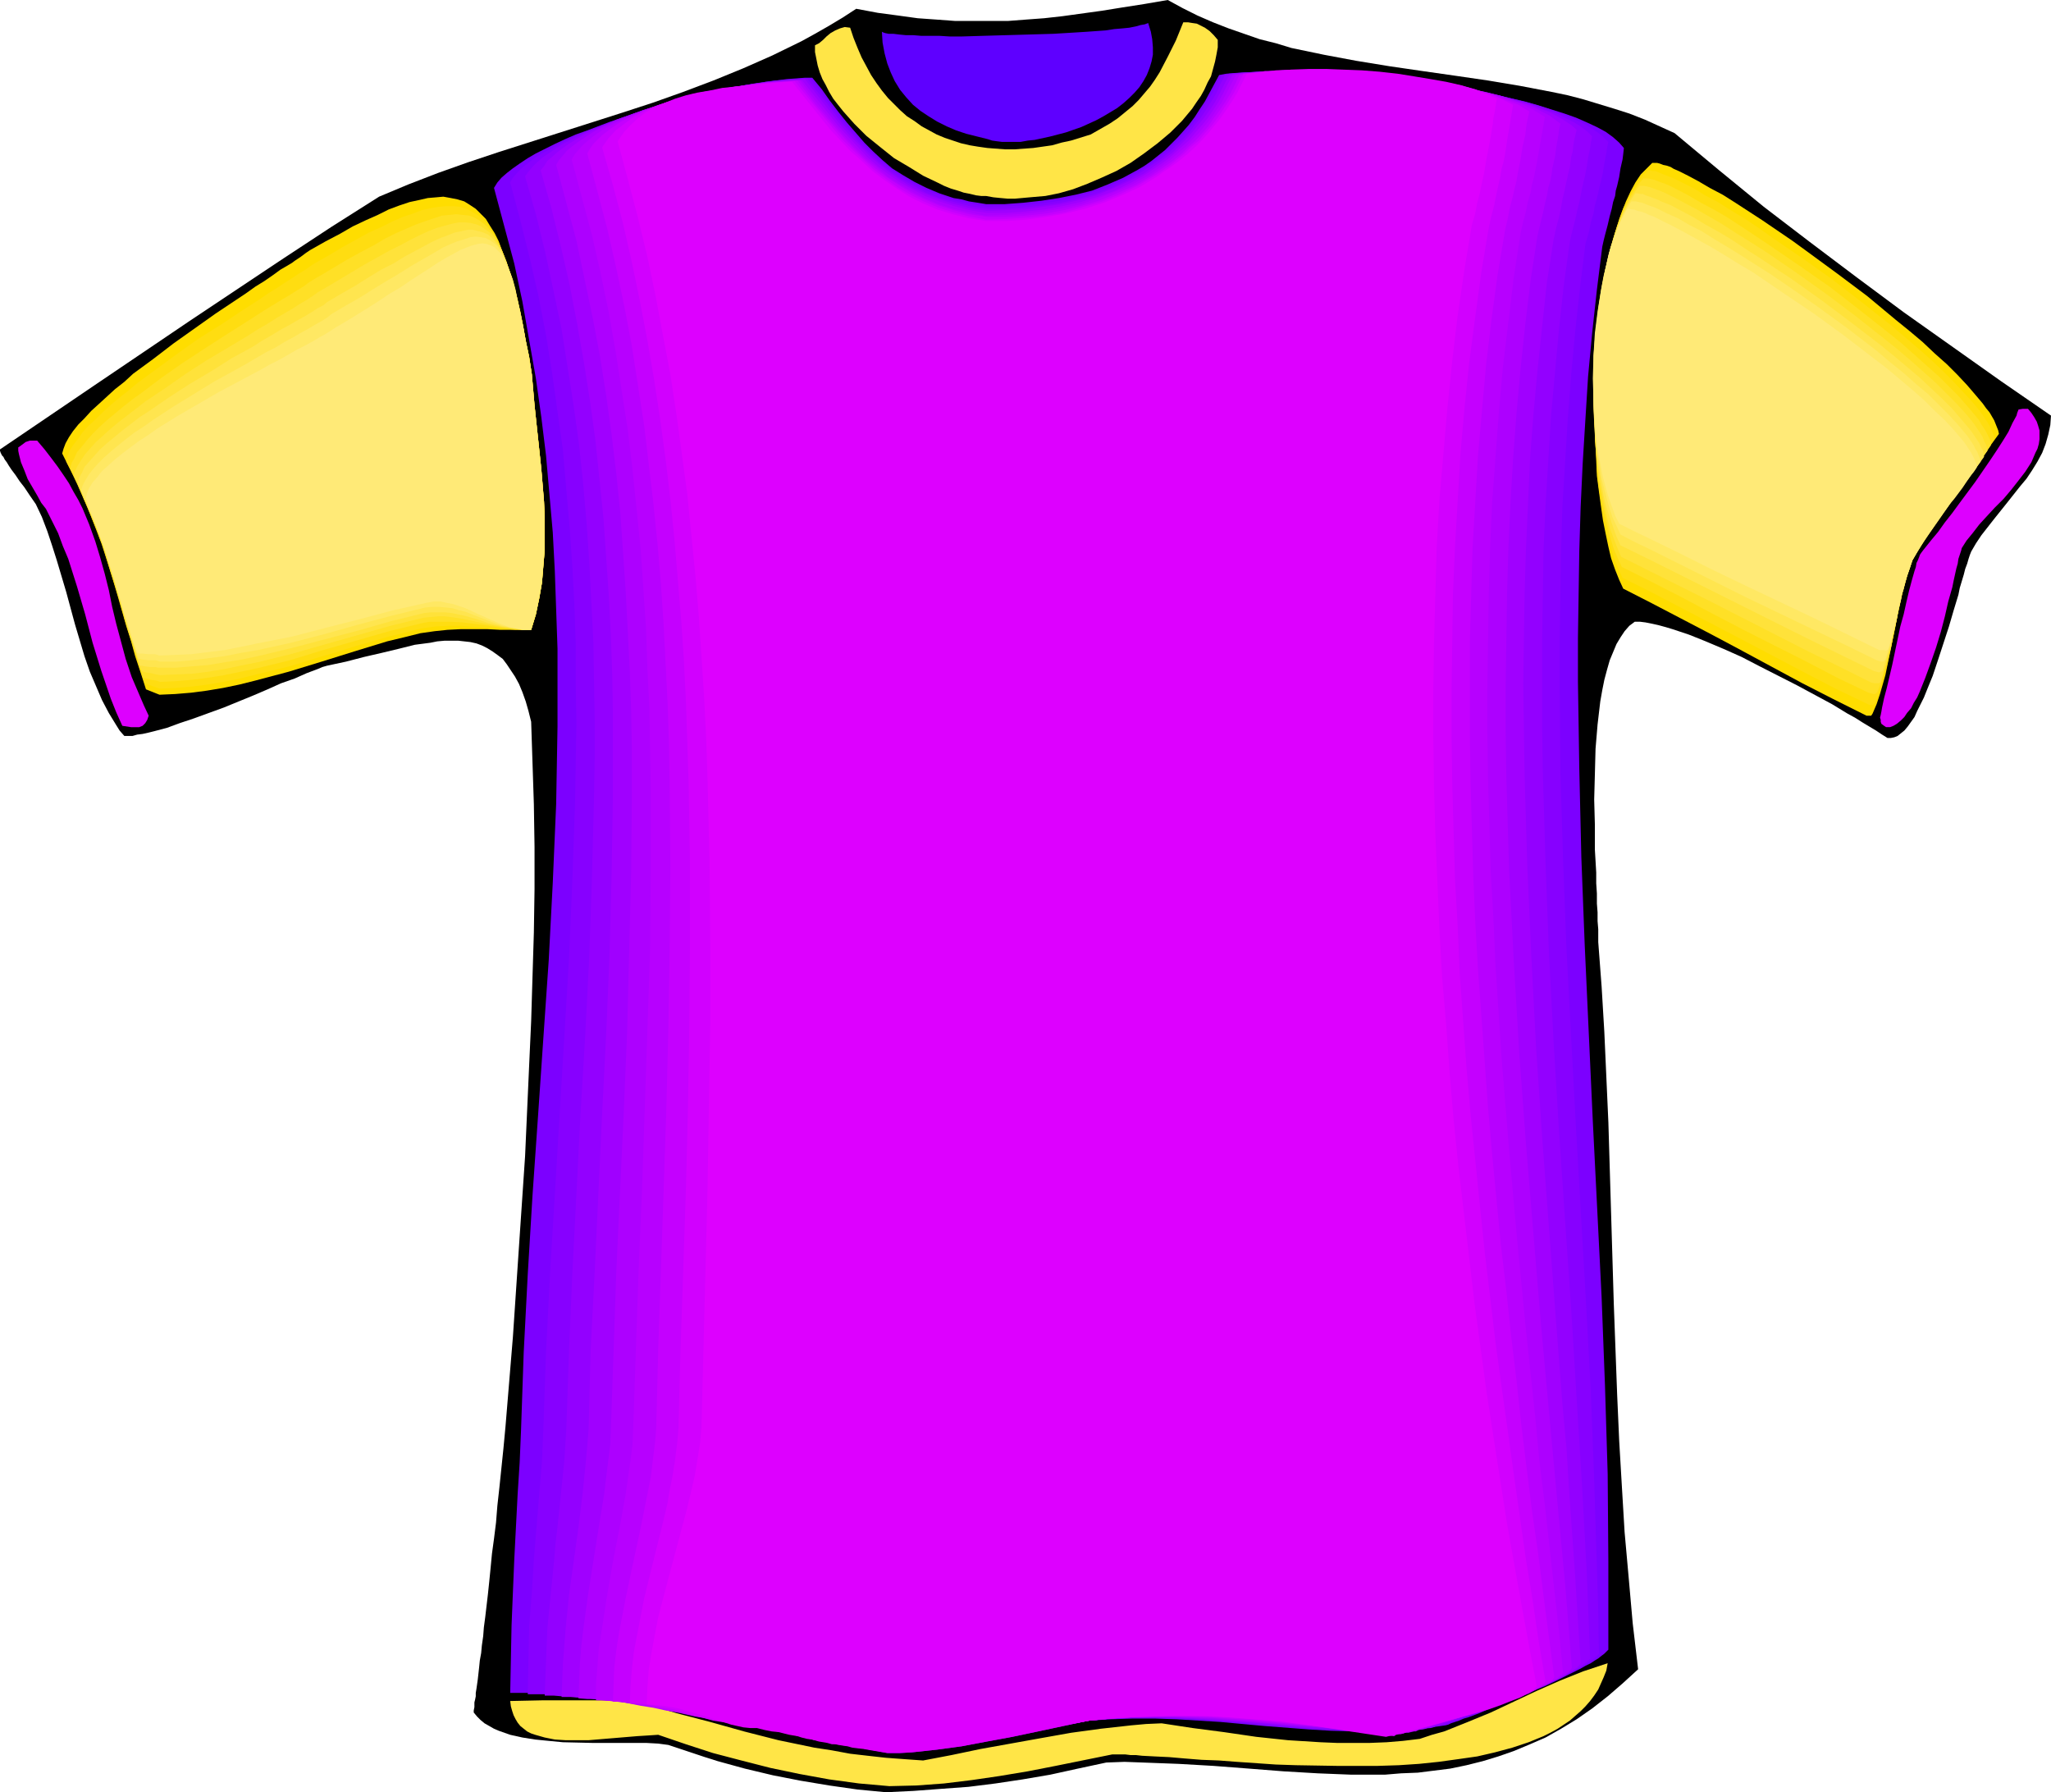 <?xml version="1.0" encoding="UTF-8" standalone="no"?>
<svg
   version="1.0"
   width="129.766mm"
   height="113.378mm"
   id="svg29"
   sodipodi:docname="Shirt - Tee 08.wmf"
   xmlns:inkscape="http://www.inkscape.org/namespaces/inkscape"
   xmlns:sodipodi="http://sodipodi.sourceforge.net/DTD/sodipodi-0.dtd"
   xmlns="http://www.w3.org/2000/svg"
   xmlns:svg="http://www.w3.org/2000/svg">
  <sodipodi:namedview
     id="namedview29"
     pagecolor="#ffffff"
     bordercolor="#000000"
     borderopacity="0.25"
     inkscape:showpageshadow="2"
     inkscape:pageopacity="0.0"
     inkscape:pagecheckerboard="0"
     inkscape:deskcolor="#d1d1d1"
     inkscape:document-units="mm" />
  <defs
     id="defs1">
    <pattern
       id="WMFhbasepattern"
       patternUnits="userSpaceOnUse"
       width="6"
       height="6"
       x="0"
       y="0" />
  </defs>
  <path
     style="fill:#000000;fill-opacity:1;fill-rule:evenodd;stroke:none"
     d="m 211.857,428.515 -6.787,-0.646 -6.787,-0.969 -6.787,-1.131 -6.626,-1.293 -6.787,-1.616 -6.464,-1.777 -3.07,-0.969 -2.909,-0.969 -2.909,-0.969 -2.909,-0.969 -2.424,-0.323 -2.909,-0.162 h -2.909 -10.019 l -6.949,-0.162 -3.394,-0.323 -3.232,-0.323 -3.07,-0.485 -2.909,-0.646 -2.747,-0.969 -1.131,-0.485 -1.131,-0.646 -1.131,-0.646 -0.97,-0.808 -0.808,-0.808 -0.808,-0.97 v -0.485 l 0.162,-0.808 v -1.131 l 0.162,-0.646 0.162,-0.808 v -0.808 l 0.162,-0.969 0.162,-1.131 0.162,-1.131 0.162,-1.454 0.162,-1.454 0.162,-1.616 0.323,-1.777 0.162,-1.777 0.323,-2.262 0.162,-2.101 0.323,-2.424 0.323,-2.747 0.323,-2.747 0.323,-3.07 0.323,-3.232 0.323,-3.393 0.485,-3.555 0.485,-3.878 0.323,-4.04 0.485,-4.363 0.485,-4.686 0.485,-4.686 0.485,-5.171 1.778,-21.49 1.454,-21.652 1.454,-21.49 0.97,-21.652 0.485,-10.664 0.323,-10.664 0.323,-10.503 0.162,-10.341 v -10.18 l -0.162,-10.18 -0.323,-9.856 -0.323,-9.856 -0.646,-2.585 -0.646,-2.262 -0.808,-2.262 -0.808,-1.939 -0.97,-1.777 -0.97,-1.454 -0.97,-1.454 -0.97,-1.293 -1.293,-0.969 -1.131,-0.808 -1.293,-0.808 -1.293,-0.646 -1.293,-0.485 -1.454,-0.323 -1.454,-0.162 -1.454,-0.162 h -1.616 -1.616 l -1.778,0.162 -1.616,0.323 -3.717,0.485 -3.878,0.969 -4.04,0.969 -4.202,0.969 -4.363,1.131 -4.525,0.969 -1.131,0.323 -1.131,0.485 -2.586,0.969 -2.909,1.293 -3.232,1.131 -3.232,1.454 -3.394,1.454 -7.11,2.908 -3.555,1.293 -3.555,1.293 -3.394,1.131 -3.07,1.131 -3.07,0.808 -1.293,0.323 -1.454,0.323 -1.293,0.162 -1.131,0.323 h -0.97 -0.97 l -1.131,-1.293 -0.808,-1.293 -1.778,-2.908 -1.616,-3.07 -1.454,-3.393 -1.454,-3.393 -1.293,-3.716 -2.262,-7.594 -2.101,-7.756 -2.262,-7.594 -1.131,-3.555 -1.131,-3.393 -1.293,-3.393 L 8.565,120.54 7.11,118.439 5.818,116.5 4.686,115.046 3.717,113.592 2.747,112.299 2.101,111.33 1.616,110.522 1.131,109.876 0.808,109.229 0.485,108.906 0.323,108.583 0.162,108.26 0,107.775 v -0.323 L 22.624,92.102 45.086,76.913 67.872,61.724 79.184,54.291 l 11.474,-7.271 6.949,-2.908 7.11,-2.747 7.272,-2.585 7.272,-2.424 14.706,-4.686 14.706,-4.686 7.434,-2.424 7.272,-2.585 7.272,-2.747 7.11,-2.908 6.949,-3.07 6.949,-3.393 3.232,-1.777 3.394,-1.939 3.232,-1.939 3.232,-2.101 5.171,0.969 4.848,0.646 4.686,0.646 4.525,0.323 4.363,0.323 h 4.363 4.202 4.202 l 4.202,-0.323 4.363,-0.323 4.363,-0.485 4.686,-0.646 4.686,-0.646 5.01,-0.808 5.171,-0.808 L 279.244,0 l 3.555,1.939 3.555,1.777 3.717,1.616 3.717,1.454 3.717,1.293 3.717,1.293 3.878,0.969 3.717,1.131 7.757,1.616 7.757,1.454 7.918,1.293 7.757,1.131 7.918,1.131 7.757,1.131 7.757,1.293 7.595,1.454 3.878,0.808 3.717,0.969 3.717,1.131 3.717,1.131 3.555,1.131 3.717,1.454 3.555,1.616 3.555,1.616 10.666,8.887 10.666,8.725 10.989,8.402 11.15,8.402 11.312,8.402 11.635,8.241 11.635,8.241 11.958,8.241 -0.162,2.262 -0.485,2.262 -0.646,2.262 -0.808,2.101 -1.131,2.101 -1.293,2.101 -1.293,1.939 -1.616,1.939 -3.07,3.878 -3.232,4.04 -2.909,3.716 -1.293,1.939 -1.131,1.939 -0.323,0.808 -0.323,0.969 -0.323,1.131 -0.485,1.293 -0.323,1.293 -0.485,1.616 -0.485,1.616 -0.323,1.616 -1.131,3.716 -1.131,3.878 -2.586,7.918 -1.293,3.878 -1.454,3.555 -0.646,1.616 -0.808,1.616 -0.808,1.616 -0.646,1.454 -0.808,1.131 -0.808,1.131 -0.808,0.969 -0.808,0.646 -0.808,0.646 -0.808,0.323 -0.808,0.162 h -0.808 l -1.293,-0.808 -1.454,-0.969 -3.232,-1.939 -1.778,-1.131 -1.778,-0.969 -3.717,-2.262 -4.202,-2.262 -4.202,-2.262 -8.888,-4.524 -4.363,-2.262 -4.363,-1.939 -4.202,-1.777 -4.04,-1.616 -1.939,-0.646 -1.939,-0.646 -1.616,-0.485 -1.778,-0.485 -1.454,-0.323 -1.616,-0.323 -1.293,-0.162 h -1.293 l -1.293,0.969 -1.131,1.293 -0.97,1.454 -0.97,1.616 -0.808,1.939 -0.808,1.939 -0.646,2.262 -0.646,2.424 -0.485,2.424 -0.485,2.747 -0.323,2.747 -0.323,2.747 -0.485,5.817 -0.162,6.14 -0.162,5.979 0.162,5.979 v 5.979 l 0.162,2.747 0.162,2.747 v 2.585 l 0.162,2.424 v 2.424 l 0.162,2.101 v 2.101 l 0.162,1.939 v 1.616 1.454 l 0.808,10.664 0.646,10.826 0.97,21.652 0.646,21.652 0.646,21.652 0.808,21.814 0.485,10.988 0.646,10.988 0.646,10.826 0.97,10.826 0.97,10.988 1.293,10.988 -3.717,3.393 -3.555,3.07 -3.717,2.908 -3.717,2.585 -3.717,2.262 -3.717,2.101 -3.717,1.616 -3.878,1.616 -3.717,1.293 -3.717,1.131 -3.878,0.969 -3.878,0.808 -3.878,0.485 -3.878,0.485 -4.04,0.162 -3.878,0.323 h -3.878 -4.04 l -8.08,-0.323 -8.242,-0.485 -8.242,-0.646 -8.403,-0.646 -8.403,-0.485 -8.565,-0.323 -4.363,-0.162 -4.363,0.162 -6.787,1.454 -6.626,1.454 -6.626,1.131 -6.464,0.969 -6.464,0.808 -6.626,0.485 -6.464,0.485 z"
     id="path1" />
  <path
     style="fill:#ffe547;fill-opacity:1;fill-rule:evenodd;stroke:none"
     d="m 212.665,427.061 -7.272,-0.646 -7.11,-0.969 -7.11,-1.293 -6.949,-1.454 -6.949,-1.777 -6.787,-1.777 -6.464,-2.101 -6.626,-2.262 -2.424,0.162 -2.586,0.162 -5.818,0.485 -5.818,0.485 h -2.747 -2.747 l -2.586,-0.162 -2.424,-0.485 -2.262,-0.646 -0.97,-0.323 -0.97,-0.485 -0.808,-0.646 -0.808,-0.646 -0.646,-0.808 -0.485,-0.808 -0.485,-0.969 -0.323,-0.969 -0.323,-1.131 -0.162,-1.293 7.595,-0.162 h 7.918 3.878 4.04 l 4.202,0.323 4.202,0.323 7.918,2.424 8.08,2.101 8.08,2.262 8.242,2.101 8.565,1.777 4.202,0.646 4.363,0.808 4.202,0.485 4.363,0.485 4.363,0.323 4.525,0.323 6.787,-1.293 6.949,-1.454 14.382,-2.585 7.272,-1.293 7.11,-0.969 7.272,-0.808 3.555,-0.323 3.717,-0.162 7.434,1.131 7.434,0.969 7.757,1.131 7.595,0.808 7.757,0.485 3.878,0.162 h 4.04 3.878 l 4.04,-0.162 3.878,-0.323 4.04,-0.485 2.909,-0.969 2.909,-0.808 5.656,-2.262 5.494,-2.262 5.494,-2.585 5.494,-2.585 5.494,-2.424 5.656,-2.262 2.909,-0.969 2.909,-0.969 -0.323,1.777 -0.646,1.616 -0.646,1.454 -0.646,1.454 -0.97,1.454 -0.97,1.293 -1.131,1.293 -1.131,1.131 -1.293,1.131 -1.293,1.131 -1.454,0.969 -1.454,0.969 -1.778,0.969 -1.616,0.808 -3.555,1.454 -3.878,1.293 -4.202,1.131 -4.202,0.969 -4.525,0.646 -4.686,0.646 -4.686,0.485 -4.848,0.323 -5.01,0.162 h -9.858 l -9.696,-0.162 -4.848,-0.162 -4.686,-0.323 -4.686,-0.323 -4.202,-0.323 -4.202,-0.162 -4.04,-0.323 -3.717,-0.323 -3.394,-0.162 -3.07,-0.162 -1.454,-0.162 h -1.293 l -1.293,-0.162 h -3.07 l -13.574,2.747 -6.626,1.293 -6.787,1.131 -6.626,0.969 -6.626,0.808 -6.626,0.485 z"
     id="path2" />
  <path
     style="fill:#7c00ff;fill-opacity:1;fill-rule:evenodd;stroke:none"
     d="m 212.181,419.143 -8.565,-1.616 -8.565,-1.616 -8.403,-1.939 -8.242,-1.939 -8.08,-2.101 -8.242,-1.939 -7.918,-1.939 -8.08,-1.616 h -2.909 -2.747 l -2.747,0.162 -2.424,0.162 h -2.909 -8.242 -2.101 l 0.162,-8.079 0.162,-8.079 0.323,-7.918 0.323,-7.756 0.808,-15.673 0.485,-7.594 0.323,-7.594 0.646,-18.743 0.97,-18.743 1.131,-18.743 1.293,-18.582 1.293,-18.905 1.293,-18.743 0.97,-18.582 0.808,-18.743 0.162,-9.21 0.162,-9.372 v -9.372 -9.21 l -0.323,-9.372 -0.323,-9.21 -0.485,-9.21 -0.808,-9.21 -0.808,-9.21 -1.131,-9.21 -1.293,-9.21 -1.616,-9.21 -1.616,-9.21 -1.939,-9.049 -2.424,-9.049 -2.424,-9.049 0.808,-1.293 0.97,-1.131 1.293,-1.131 1.454,-1.131 1.616,-1.131 1.939,-1.293 1.939,-1.131 2.262,-1.131 2.262,-1.131 2.424,-1.131 2.586,-1.131 2.747,-0.969 5.494,-2.101 5.818,-1.939 5.979,-1.939 5.979,-1.616 5.818,-1.454 5.818,-1.131 2.747,-0.646 2.747,-0.485 2.424,-0.323 2.586,-0.323 2.262,-0.323 2.262,-0.162 2.101,-0.162 h 1.778 l 2.262,2.747 1.939,2.747 2.101,2.747 1.939,2.424 2.101,2.424 2.101,2.424 2.101,2.101 2.262,2.101 2.262,1.939 2.586,1.616 2.747,1.616 2.909,1.454 3.07,1.293 3.394,1.131 1.939,0.323 1.778,0.485 2.101,0.323 1.939,0.323 h 4.525 l 4.363,-0.323 4.363,-0.485 4.202,-0.646 4.04,-0.808 3.878,-0.969 3.717,-1.454 3.717,-1.616 3.555,-1.939 1.616,-0.969 1.616,-1.131 1.616,-1.293 1.616,-1.293 1.454,-1.454 1.454,-1.454 1.454,-1.616 1.293,-1.454 1.454,-1.939 1.131,-1.777 1.293,-1.939 1.131,-2.101 1.131,-2.101 1.131,-2.101 1.778,-0.323 1.939,-0.162 2.424,-0.162 h 2.424 l 2.747,-0.162 h 3.07 l 3.07,0.162 h 3.394 l 3.394,0.162 3.555,0.323 3.717,0.162 3.878,0.323 7.595,0.808 7.918,0.969 7.595,1.293 3.717,0.646 3.717,0.646 3.555,0.808 3.555,0.808 3.394,0.969 3.07,0.969 3.07,0.969 2.747,0.969 2.586,1.131 2.424,1.131 2.101,1.131 1.778,1.293 1.454,1.293 1.131,1.293 -0.162,1.454 -0.162,1.293 -0.485,2.101 -0.323,2.101 -0.485,2.101 -0.323,1.131 -0.162,1.293 -0.485,1.454 -0.323,1.616 -0.485,1.777 -0.485,2.101 -0.646,2.424 -0.323,1.293 -0.323,1.454 -1.293,10.341 -1.131,10.341 -0.97,10.341 -0.646,10.341 -0.646,10.503 -0.485,10.341 -0.323,10.503 -0.162,10.341 -0.162,10.503 v 10.503 l 0.323,20.844 0.485,21.006 0.808,21.006 1.939,42.173 2.101,42.011 0.808,21.167 0.646,21.167 0.162,21.006 v 10.503 10.503 l -0.485,0.485 -0.485,0.485 -0.646,0.485 -0.808,0.646 -0.808,0.485 -0.97,0.646 -1.293,0.646 -1.131,0.646 -2.586,1.293 -2.909,1.454 -3.07,1.454 -3.232,1.293 -6.464,2.747 -3.07,1.131 -2.909,1.293 -2.586,0.969 -1.131,0.323 -1.131,0.485 -0.97,0.323 -0.97,0.323 -0.646,0.323 -0.646,0.162 -5.656,0.808 -5.494,0.323 -5.494,0.323 h -5.333 l -5.494,-0.162 -5.333,-0.323 -10.504,-0.808 -10.504,-0.969 -5.171,-0.323 -5.333,-0.323 -5.171,-0.162 h -5.333 l -5.171,0.162 -5.333,0.323 -12.12,2.585 -6.141,1.293 -6.141,1.131 -5.979,1.131 -5.979,0.808 -5.979,0.646 -2.909,0.162 z"
     id="path3" />
  <path
     style="fill:#8700ff;fill-opacity:1;fill-rule:evenodd;stroke:none"
     d="m 212.342,418.982 -4.202,-0.646 -4.202,-0.808 -4.04,-0.808 -4.04,-0.808 -7.595,-1.777 -7.434,-1.777 -7.434,-1.777 -7.434,-1.777 -7.595,-1.777 -7.918,-1.616 h -5.818 -5.171 l -2.909,-0.162 h -2.909 l -3.555,-0.162 h -1.939 -1.939 l 0.162,-8.079 0.162,-8.079 0.646,-8.079 0.485,-7.918 0.646,-7.918 0.646,-7.756 0.646,-7.756 0.323,-7.594 0.646,-18.582 0.97,-18.905 2.262,-37.487 2.262,-37.649 0.808,-18.905 0.646,-18.743 0.162,-9.372 0.162,-9.372 -0.162,-9.372 v -9.372 l -0.323,-9.372 -0.485,-9.21 -0.646,-9.372 -0.808,-9.21 -0.808,-9.372 -1.293,-9.21 -1.293,-9.21 -1.454,-9.049 -1.778,-9.21 -2.101,-9.21 -2.262,-9.049 -2.424,-9.049 0.646,-1.131 1.131,-1.293 1.131,-1.131 1.454,-1.131 1.454,-1.131 1.778,-1.131 1.939,-0.969 1.939,-1.131 2.262,-1.131 2.262,-1.131 2.262,-0.969 2.586,-0.969 5.171,-1.939 5.333,-1.939 5.494,-1.616 5.656,-1.454 5.494,-1.454 5.333,-0.969 2.747,-0.646 2.424,-0.323 2.586,-0.485 2.424,-0.323 2.101,-0.162 2.101,-0.162 2.101,-0.162 h 1.939 l 2.101,2.747 2.101,2.747 2.101,2.747 1.939,2.585 2.101,2.424 2.262,2.424 2.101,2.101 2.262,2.101 2.424,1.939 2.586,1.777 2.747,1.616 3.07,1.616 3.232,1.131 3.394,1.131 1.778,0.485 1.939,0.323 2.101,0.485 2.101,0.323 4.525,-0.162 4.363,-0.162 4.202,-0.485 4.363,-0.646 4.04,-0.969 3.878,-1.131 3.878,-1.293 3.717,-1.777 3.555,-1.939 1.778,-1.131 1.616,-1.131 1.616,-1.293 1.616,-1.293 1.454,-1.454 1.454,-1.454 1.454,-1.616 1.454,-1.616 1.293,-1.777 1.131,-1.939 1.293,-1.939 1.131,-1.939 1.131,-2.262 1.131,-2.101 1.778,-0.323 1.939,-0.162 2.262,-0.162 2.424,-0.162 h 2.747 2.909 2.909 l 3.232,0.162 3.232,0.162 3.394,0.162 7.11,0.485 7.272,0.808 7.272,0.808 7.272,1.131 7.11,1.293 3.394,0.646 3.232,0.808 3.232,0.808 2.909,0.808 2.909,0.969 2.586,0.969 2.586,1.131 2.262,0.969 1.939,1.131 1.778,1.131 1.454,1.131 1.293,1.293 -0.323,1.454 -0.162,1.293 -0.485,2.424 -0.323,2.101 -0.485,2.101 -0.323,1.293 -0.323,1.454 -0.323,1.454 -0.485,1.616 -0.323,1.939 -0.646,2.101 -0.485,2.424 -0.808,2.747 -1.293,10.503 -1.131,10.341 -0.97,10.341 -0.808,10.503 -0.646,10.503 -0.646,10.503 -0.323,10.503 -0.162,10.664 -0.162,10.503 v 10.503 l 0.162,21.329 0.646,21.167 0.808,21.167 1.131,21.329 1.131,21.167 2.424,42.334 1.131,21.006 0.808,21.006 0.646,20.844 0.323,10.503 0.162,10.341 -0.485,0.485 -0.485,0.485 -0.646,0.485 -0.646,0.485 -0.97,0.646 -0.97,0.646 -1.131,0.485 -1.293,0.646 -2.586,1.293 -2.909,1.293 -3.07,1.454 -3.07,1.293 -6.302,2.585 -3.07,1.131 -2.747,1.131 -2.747,0.969 -1.131,0.323 -1.131,0.485 -0.808,0.323 -0.97,0.323 -0.646,0.162 -0.646,0.162 -5.494,0.646 -5.333,0.323 -5.333,0.162 -5.333,-0.162 -5.171,-0.162 -5.171,-0.323 -10.342,-0.808 -10.181,-0.969 -5.171,-0.323 -5.01,-0.162 -5.171,-0.162 h -5.171 l -5.171,0.162 -5.333,0.485 -6.141,1.131 -6.141,1.293 -5.979,1.293 -6.141,1.131 -5.979,1.131 -5.979,0.808 -5.979,0.646 -2.909,0.162 z"
     id="path4" />
  <path
     style="fill:#9300ff;fill-opacity:1;fill-rule:evenodd;stroke:none"
     d="m 212.342,418.982 -4.202,-0.646 -4.04,-0.808 -3.878,-0.646 -3.555,-0.808 -3.555,-0.808 -3.555,-0.808 -6.626,-1.454 -6.626,-1.616 -6.626,-1.616 -3.555,-0.808 -3.555,-0.808 -3.717,-0.808 -4.04,-0.808 h -2.909 l -2.909,-0.162 -5.333,-0.323 -2.909,-0.162 -3.07,-0.162 -1.616,-0.162 h -1.778 l -1.939,-0.162 h -2.101 l 0.323,-8.079 0.323,-8.079 0.808,-8.079 0.808,-8.079 0.323,-4.04 0.485,-4.04 0.808,-7.756 0.808,-7.918 0.485,-7.594 0.646,-18.743 0.808,-18.743 1.939,-37.81 1.131,-18.905 0.97,-18.905 0.646,-18.905 0.485,-18.905 0.162,-9.372 V 171.923 l -0.162,-9.372 -0.162,-9.372 -0.485,-9.372 -0.485,-9.372 -0.646,-9.372 -0.808,-9.372 -0.97,-9.21 -1.293,-9.372 -1.454,-9.21 -1.454,-9.21 -1.939,-9.21 -1.939,-9.049 -2.262,-9.21 -2.586,-9.049 0.808,-1.131 0.97,-1.131 1.131,-1.131 1.293,-1.131 1.454,-0.969 1.616,-1.131 1.778,-1.131 1.939,-0.969 1.939,-0.969 2.101,-1.131 2.262,-0.808 2.262,-0.969 4.848,-1.777 4.848,-1.777 5.171,-1.454 5.171,-1.454 5.333,-1.131 5.01,-1.131 4.848,-0.808 2.424,-0.323 2.262,-0.323 2.262,-0.162 1.939,-0.162 2.101,-0.162 h 1.778 l 2.101,2.747 2.262,2.747 4.04,5.332 2.262,2.424 2.101,2.424 2.262,2.262 2.424,2.262 2.424,1.939 2.586,1.777 2.909,1.616 2.909,1.616 3.232,1.293 3.555,0.969 3.717,0.969 2.101,0.323 2.101,0.323 h 4.525 l 4.363,-0.323 4.525,-0.485 4.202,-0.646 4.202,-0.969 4.04,-1.131 3.878,-1.454 3.717,-1.777 3.555,-2.101 3.394,-2.262 1.778,-1.293 1.616,-1.293 1.454,-1.454 1.616,-1.454 1.454,-1.616 1.293,-1.777 1.454,-1.777 1.293,-1.939 1.131,-1.777 1.293,-2.101 0.97,-2.262 1.131,-2.101 1.778,-0.323 1.939,-0.162 2.101,-0.162 2.424,-0.162 h 2.586 5.656 2.909 l 3.07,0.162 3.232,0.162 6.626,0.485 6.949,0.646 6.787,0.808 6.949,0.969 6.464,1.293 3.232,0.646 3.232,0.646 2.909,0.808 2.909,0.808 2.586,0.808 2.586,0.969 2.424,0.808 2.101,1.131 1.939,0.969 1.616,0.969 1.454,1.131 1.293,1.293 -0.323,1.454 -0.162,1.293 -0.485,2.262 -0.323,2.262 -0.485,2.424 -0.323,1.293 -0.323,1.454 -0.323,1.616 -0.323,1.616 -0.485,1.939 -0.485,2.262 -0.646,2.424 -0.646,2.747 -1.454,10.503 -1.131,10.341 -0.97,10.503 -0.97,10.664 -0.646,10.503 -0.646,10.664 -0.485,10.664 -0.162,10.664 -0.162,10.664 v 10.664 10.664 l 0.162,10.664 0.646,21.49 0.808,21.49 1.131,21.49 1.293,21.329 1.454,21.329 1.454,21.167 1.293,21.167 1.293,20.844 1.131,20.844 0.808,20.521 -0.485,0.485 -0.485,0.485 -0.646,0.485 -0.646,0.485 -0.97,0.646 -0.97,0.485 -2.262,1.293 -2.586,1.131 -2.909,1.293 -2.909,1.293 -3.232,1.293 -6.302,2.424 -2.909,1.131 -2.909,0.97 -2.424,0.969 -1.293,0.323 -0.97,0.323 -0.97,0.485 -0.97,0.162 -0.646,0.323 -0.646,0.162 -5.333,0.485 h -5.171 -5.171 l -5.171,-0.162 -5.01,-0.162 -5.171,-0.323 -10.019,-0.969 -9.858,-0.808 -5.01,-0.323 -5.171,-0.162 -5.01,-0.162 -5.01,0.162 -5.171,0.162 -5.333,0.485 -6.141,1.131 -6.141,1.293 -5.979,1.293 -6.141,1.131 -5.979,1.131 -5.979,0.808 -5.979,0.646 -2.909,0.162 z"
     id="path5" />
  <path
     style="fill:#a000ff;fill-opacity:1;fill-rule:evenodd;stroke:none"
     d="m 212.342,418.982 -4.202,-0.646 -3.878,-0.808 -3.555,-0.485 -3.394,-0.808 -3.232,-0.646 -3.07,-0.646 -5.818,-1.293 -5.818,-1.454 -3.07,-0.808 -2.909,-0.646 -3.232,-0.808 -3.394,-0.646 -3.717,-0.808 -3.717,-0.808 h -3.07 l -2.909,-0.162 -5.494,-0.646 -2.909,-0.323 -3.07,-0.323 -1.778,-0.323 h -1.778 l -1.939,-0.162 h -2.101 l 0.162,-4.04 0.162,-4.04 0.646,-8.241 0.808,-8.079 1.131,-8.079 1.131,-8.079 0.97,-7.918 0.808,-7.918 0.323,-3.716 0.323,-3.878 0.485,-18.743 0.97,-18.905 1.778,-37.81 0.97,-19.067 0.808,-19.067 0.485,-19.067 0.323,-19.067 v -9.533 -9.372 l -0.162,-9.533 -0.323,-9.372 -0.485,-9.533 -0.646,-9.372 -0.646,-9.372 -0.97,-9.372 -0.97,-9.372 -1.293,-9.372 -1.454,-9.21 -1.616,-9.21 -1.778,-9.21 -2.101,-9.21 -2.262,-9.21 -2.586,-9.049 0.808,-0.969 0.808,-1.293 1.131,-0.969 1.293,-1.131 1.293,-0.969 1.616,-1.131 1.616,-0.969 1.616,-0.969 1.939,-0.969 1.939,-0.808 4.04,-1.939 4.525,-1.616 4.525,-1.454 4.848,-1.454 4.686,-1.293 4.848,-0.969 4.848,-0.969 4.525,-0.808 4.363,-0.485 2.101,-0.162 2.101,-0.162 1.939,-0.162 1.778,-0.162 4.363,5.655 4.202,5.332 2.262,2.585 2.262,2.262 2.262,2.424 2.424,2.101 2.424,1.939 2.747,1.939 2.909,1.777 3.07,1.454 3.232,1.293 3.555,1.131 3.717,0.969 4.202,0.646 4.525,-0.162 4.525,-0.162 4.363,-0.646 4.363,-0.646 4.202,-0.969 4.04,-1.131 4.04,-1.616 3.878,-1.777 3.717,-1.939 3.394,-2.424 3.394,-2.585 1.616,-1.616 1.454,-1.454 1.454,-1.616 1.454,-1.777 1.454,-1.777 1.293,-1.777 1.293,-1.939 1.131,-2.101 1.131,-2.262 1.131,-2.101 1.616,-0.323 1.939,-0.162 2.101,-0.162 2.262,-0.162 2.586,-0.162 h 5.171 l 5.818,0.162 3.07,0.162 6.141,0.485 6.464,0.485 6.464,0.808 6.302,0.969 6.302,0.969 2.909,0.646 2.909,0.646 2.909,0.646 2.586,0.808 2.586,0.646 2.424,0.808 2.262,0.969 2.101,0.808 1.778,0.969 1.616,0.969 1.454,0.969 1.293,1.131 -0.323,1.454 -0.323,1.293 -0.323,2.585 -0.323,1.131 -0.162,1.293 -0.162,1.131 -0.323,1.293 -0.323,1.454 -0.323,1.454 -0.323,1.616 -0.485,1.939 -0.323,1.939 -0.485,2.262 -0.646,2.424 -0.646,2.908 -1.616,10.341 -1.131,10.503 -1.131,10.664 -0.97,10.503 -0.808,10.664 -0.485,10.826 -0.485,10.664 -0.323,10.826 -0.162,10.664 -0.162,10.826 0.162,10.826 0.162,10.826 0.646,21.814 0.97,21.652 1.131,21.652 1.454,21.49 1.616,21.49 1.616,21.329 1.616,21.006 0.97,10.503 0.646,10.341 1.454,20.682 0.646,10.341 0.646,10.018 -0.323,0.485 -0.485,0.485 -0.646,0.485 -0.808,0.485 -0.808,0.485 -0.97,0.646 -2.262,1.131 -2.586,1.131 -2.747,1.131 -3.07,1.293 -3.07,1.131 -6.141,2.424 -3.07,0.969 -2.747,0.969 -2.586,0.808 -1.131,0.323 -2.101,0.646 -0.808,0.323 -0.646,0.323 -0.646,0.162 -5.171,0.162 h -5.01 -5.01 l -5.01,-0.323 -9.858,-0.646 -9.696,-0.808 -9.696,-0.646 -5.01,-0.323 -4.848,-0.323 h -5.01 -5.171 l -5.01,0.323 -5.333,0.485 -6.141,1.131 -6.141,1.293 -5.979,1.293 -6.141,1.131 -5.979,1.131 -5.979,0.808 -5.979,0.646 -2.909,0.162 z"
     id="path6" />
  <path
     style="fill:#ad00ff;fill-opacity:1;fill-rule:evenodd;stroke:none"
     d="m 212.342,418.982 -2.101,-0.323 -2.101,-0.323 -3.717,-0.646 -3.394,-0.646 -3.07,-0.646 -2.909,-0.485 -2.747,-0.646 -5.01,-1.131 -5.01,-1.131 -2.586,-0.646 -2.747,-0.646 -2.909,-0.646 -3.232,-0.808 -3.394,-0.646 -1.939,-0.485 -1.939,-0.323 -3.07,-0.162 -2.909,-0.323 -5.494,-0.808 -3.07,-0.485 -3.07,-0.323 -1.778,-0.162 -1.778,-0.323 h -1.939 l -2.101,-0.162 0.162,-4.04 0.162,-4.04 0.323,-4.04 0.485,-4.201 1.131,-8.241 2.586,-16.32 1.293,-7.918 0.485,-4.04 0.485,-3.878 0.485,-3.878 0.162,-3.878 0.646,-18.743 0.646,-18.905 1.778,-37.972 0.808,-19.228 0.485,-19.067 0.485,-19.228 0.162,-19.067 v -9.533 l -0.162,-9.695 -0.323,-9.533 -0.485,-9.533 -0.485,-9.372 -0.646,-9.533 -0.646,-9.372 -0.97,-9.533 -1.131,-9.372 -1.293,-9.372 -1.454,-9.21 -1.778,-9.372 -1.939,-9.21 -1.939,-9.21 -2.424,-9.049 -2.424,-9.049 0.646,-1.131 0.97,-1.131 0.97,-1.131 1.131,-0.969 1.293,-0.969 1.454,-0.969 1.454,-0.969 1.616,-0.969 1.616,-0.808 1.778,-0.808 3.717,-1.616 4.04,-1.616 4.202,-1.293 4.363,-1.293 4.525,-1.131 4.363,-0.969 4.525,-0.808 4.202,-0.646 4.202,-0.485 4.04,-0.323 3.717,-0.162 4.363,5.494 4.363,5.494 4.525,4.847 2.262,2.424 2.586,2.262 2.586,1.939 2.747,1.939 2.909,1.616 3.07,1.616 3.394,1.293 3.555,1.131 3.717,0.969 1.939,0.323 2.262,0.323 h 4.525 l 4.525,-0.323 4.525,-0.485 4.363,-0.808 4.363,-0.969 4.202,-1.293 4.04,-1.454 3.878,-1.939 3.717,-2.101 3.555,-2.424 1.778,-1.293 1.616,-1.454 1.616,-1.454 1.616,-1.454 1.454,-1.777 1.454,-1.616 1.454,-1.777 1.293,-1.939 1.293,-1.939 1.131,-2.101 1.131,-2.262 1.131,-2.101 1.616,-0.323 1.939,-0.162 2.101,-0.162 2.101,-0.162 2.424,-0.162 h 2.424 5.333 l 5.494,0.162 5.818,0.323 5.979,0.485 5.979,0.646 5.979,0.808 5.818,0.969 2.747,0.646 2.747,0.646 2.586,0.485 2.586,0.646 2.424,0.808 2.101,0.808 2.262,0.646 1.939,0.808 1.778,0.969 1.616,0.808 1.293,0.969 1.293,0.969 -0.323,1.454 -0.162,1.293 -0.485,2.747 -0.323,2.424 -0.646,2.747 -0.162,1.454 -0.323,1.616 -0.485,1.616 -0.323,1.939 -0.485,1.939 -0.485,2.262 -0.646,2.585 -0.646,2.747 -1.616,10.503 -1.293,10.664 -1.131,10.664 -0.97,10.664 -0.808,10.826 -0.646,10.826 -0.485,10.664 -0.323,10.988 -0.162,10.826 -0.162,10.988 v 10.988 l 0.162,10.988 0.323,10.826 0.323,10.988 1.131,21.975 1.293,21.814 1.616,21.814 1.778,21.49 1.778,21.329 1.939,21.167 1.939,20.844 0.97,10.341 0.97,10.18 0.808,10.018 0.808,10.018 -0.323,0.485 -0.485,0.485 -0.646,0.485 -0.808,0.485 -0.808,0.485 -0.97,0.485 -2.262,1.131 -2.424,1.131 -2.909,1.131 -2.909,1.131 -3.07,1.131 -6.141,2.262 -2.909,0.969 -2.747,0.808 -2.586,0.808 -1.131,0.323 -0.97,0.323 -0.97,0.323 -0.808,0.323 -0.808,0.162 -0.646,0.323 h -5.01 l -4.848,-0.162 -4.848,-0.162 -4.848,-0.323 -9.534,-0.808 -9.373,-0.808 -9.534,-0.808 -4.848,-0.162 -4.848,-0.162 h -5.01 -5.01 l -5.01,0.323 -5.333,0.485 -6.141,1.131 -6.141,1.293 -5.979,1.293 -6.141,1.131 -5.979,1.131 -5.979,0.808 -5.979,0.646 -2.909,0.162 z"
     id="path7" />
  <path
     style="fill:#b700ff;fill-opacity:1;fill-rule:evenodd;stroke:none"
     d="m 212.181,418.982 -2.101,-0.323 -1.939,-0.323 -1.778,-0.323 -1.778,-0.323 -1.616,-0.323 -1.616,-0.162 -2.747,-0.485 -2.586,-0.646 -2.424,-0.485 -4.202,-0.969 -2.101,-0.485 -2.101,-0.485 -2.262,-0.485 -2.424,-0.485 -2.586,-0.646 -2.909,-0.646 -1.616,-0.323 -1.778,-0.323 -1.778,-0.485 -1.939,-0.323 -3.07,-0.162 -2.909,-0.323 -2.747,-0.485 -2.909,-0.646 -3.07,-0.485 -3.232,-0.646 -1.616,-0.323 -1.939,-0.162 -1.939,-0.162 h -1.939 v -4.04 l 0.323,-4.04 0.323,-4.201 0.646,-4.04 1.293,-8.402 1.454,-8.402 1.616,-8.241 1.454,-8.079 1.131,-7.918 0.485,-3.878 0.162,-3.716 0.646,-18.905 0.646,-18.905 0.808,-19.067 0.646,-19.067 0.646,-19.228 0.646,-19.228 0.162,-19.39 v -19.228 l -0.162,-9.533 -0.162,-9.695 -0.485,-9.533 -0.323,-9.533 -0.646,-9.533 -0.646,-9.533 -0.97,-9.533 -0.97,-9.372 -1.131,-9.533 -1.454,-9.372 -1.454,-9.372 -1.616,-9.21 -1.939,-9.372 -2.101,-9.21 -2.424,-9.049 -2.424,-9.049 0.646,-1.131 0.97,-1.131 0.808,-0.969 1.131,-0.969 1.131,-0.969 1.293,-0.969 1.454,-0.969 1.454,-0.808 3.07,-1.616 3.394,-1.454 3.717,-1.454 3.717,-1.293 3.878,-0.969 4.04,-0.969 4.202,-0.808 4.04,-0.808 4.04,-0.646 4.04,-0.485 3.878,-0.323 3.717,-0.162 4.202,5.655 4.525,5.494 2.262,2.585 2.262,2.424 2.424,2.424 2.586,2.101 2.586,2.262 2.747,1.777 3.07,1.777 3.07,1.616 3.394,1.454 3.555,1.131 3.717,0.808 2.101,0.485 1.939,0.323 4.686,-0.162 4.686,-0.323 4.525,-0.485 4.525,-0.808 4.363,-0.969 4.202,-1.454 4.202,-1.616 4.04,-1.777 3.717,-2.101 1.939,-1.293 1.778,-1.293 1.778,-1.293 1.616,-1.454 1.778,-1.454 1.454,-1.616 1.616,-1.616 1.454,-1.777 1.454,-1.777 1.293,-1.939 1.293,-1.939 1.131,-2.101 1.131,-2.262 1.131,-2.101 1.778,-0.323 1.778,-0.162 1.939,-0.162 4.363,-0.323 h 2.262 5.01 5.171 l 5.494,0.323 5.494,0.485 5.656,0.485 5.494,0.808 5.333,0.808 5.171,0.969 2.424,0.646 2.262,0.485 2.424,0.646 2.101,0.808 1.939,0.646 1.939,0.646 1.616,0.808 1.616,0.808 1.293,0.808 1.293,0.808 -0.485,2.908 -0.485,2.747 -0.485,2.747 -0.485,2.747 -0.323,1.616 -0.323,1.616 -0.485,1.777 -0.323,1.939 -0.646,2.101 -0.485,2.424 -0.646,2.424 -0.646,2.908 -1.616,10.503 -1.293,10.664 -1.293,10.664 -0.97,10.826 -0.808,10.826 -0.808,10.826 -0.485,10.988 -0.323,10.988 -0.162,11.149 -0.162,10.988 v 10.988 l 0.162,11.149 0.323,10.988 0.323,11.149 0.646,11.149 0.485,10.988 1.454,22.137 1.778,21.814 1.939,21.652 2.101,21.49 2.262,21.167 0.97,10.341 1.293,10.341 2.262,20.359 1.131,10.018 0.97,9.856 -0.323,0.485 -0.485,0.323 -0.646,0.646 -0.808,0.323 -0.808,0.646 -0.97,0.485 -2.262,0.969 -2.424,1.131 -2.747,1.131 -3.07,1.131 -2.909,0.969 -6.141,2.101 -2.909,0.808 -2.747,0.808 -2.424,0.808 -1.293,0.323 -0.97,0.323 -0.97,0.323 -0.808,0.323 -0.646,0.162 -0.646,0.162 -4.848,-0.162 -4.848,-0.323 -9.211,-0.808 -4.686,-0.323 -4.525,-0.485 -9.211,-0.808 -9.373,-0.646 -4.686,-0.162 -4.848,-0.162 h -5.01 l -4.848,0.162 -5.171,0.323 -5.171,0.485 -6.141,1.131 -5.979,1.293 -6.141,1.293 -6.141,1.131 -5.979,1.131 -5.979,0.808 -5.979,0.646 -2.909,0.162 z"
     id="path8" />
  <path
     style="fill:#c400ff;fill-opacity:1;fill-rule:evenodd;stroke:none"
     d="m 212.342,418.982 -2.101,-0.323 -1.939,-0.323 -1.778,-0.323 -1.616,-0.162 -1.616,-0.323 -1.454,-0.323 -1.293,-0.162 -1.293,-0.323 -2.101,-0.323 -2.101,-0.323 -3.394,-0.808 -3.394,-0.808 -1.939,-0.485 -0.97,-0.162 -0.97,-0.162 -2.424,-0.646 -1.293,-0.162 -1.454,-0.323 -1.454,-0.323 -1.778,-0.323 -1.778,-0.485 -1.939,-0.323 h -1.454 l -1.616,-0.162 -2.909,-0.485 -2.909,-0.646 -2.909,-0.808 -3.07,-0.646 -3.232,-0.646 -1.778,-0.323 -1.778,-0.323 -1.939,-0.162 h -2.101 l 0.162,-4.04 0.162,-4.201 0.485,-4.04 0.646,-4.201 1.616,-8.402 1.778,-8.402 1.778,-8.241 1.616,-8.079 0.808,-4.04 0.485,-4.04 0.485,-3.878 0.323,-3.716 0.485,-18.905 0.646,-18.905 0.646,-19.067 0.646,-19.39 0.485,-19.228 0.323,-19.39 0.162,-19.39 -0.162,-19.39 -0.162,-9.695 -0.323,-9.695 -0.485,-9.695 -0.485,-9.533 -0.646,-9.695 -0.808,-9.533 -0.97,-9.533 -1.131,-9.533 -1.131,-9.533 -1.454,-9.372 -1.454,-9.372 -1.778,-9.372 -1.939,-9.21 -2.101,-9.21 -2.424,-9.21 -2.424,-9.049 0.646,-1.131 0.808,-1.131 0.97,-0.969 0.97,-0.969 2.262,-1.777 2.424,-1.616 2.909,-1.454 3.07,-1.454 3.07,-1.131 3.555,-1.131 3.555,-0.969 3.555,-0.808 3.717,-0.808 3.878,-0.646 3.717,-0.485 3.717,-0.485 3.717,-0.162 3.717,-0.323 4.363,5.817 4.525,5.332 2.262,2.585 2.424,2.585 2.424,2.424 2.586,2.262 2.747,2.101 2.909,1.939 2.909,1.777 3.232,1.616 3.394,1.454 3.555,1.131 3.878,0.969 4.202,0.646 h 4.525 l 4.686,-0.323 4.686,-0.485 4.363,-0.808 4.525,-1.131 4.363,-1.293 4.202,-1.777 4.04,-1.777 3.878,-2.262 3.717,-2.585 1.778,-1.293 1.778,-1.454 1.616,-1.616 1.616,-1.454 1.616,-1.777 1.454,-1.616 1.293,-1.939 1.454,-1.939 1.293,-1.939 1.293,-2.101 1.131,-2.262 0.97,-2.101 1.778,-0.323 1.778,-0.162 1.939,-0.162 1.939,-0.162 2.101,-0.162 h 2.262 l 4.686,-0.162 4.848,0.162 5.01,0.162 5.171,0.323 5.171,0.485 5.01,0.646 5.01,0.808 4.686,0.808 4.363,1.131 2.101,0.485 1.939,0.646 1.939,0.646 1.778,0.646 1.616,0.646 1.616,0.646 1.293,0.808 1.293,0.808 -0.323,1.454 -0.323,1.454 -0.323,2.747 -0.646,2.747 -0.485,3.07 -0.323,1.616 -0.323,1.616 -0.323,1.939 -0.485,1.939 -0.485,2.101 -0.646,2.424 -0.485,2.585 -0.646,2.747 -1.778,10.664 -1.454,10.664 -1.293,10.826 -0.97,10.826 -0.97,10.988 -0.646,10.988 -0.646,10.988 -0.323,11.149 -0.323,11.149 v 11.149 11.149 l 0.162,11.149 0.323,11.311 0.323,11.149 0.485,11.149 0.646,11.311 0.808,10.988 0.808,11.149 0.808,11.149 0.97,10.988 2.101,21.814 1.293,10.826 1.131,10.664 1.293,10.664 1.131,10.503 1.293,10.503 1.293,10.341 1.454,10.018 1.293,10.18 1.293,9.856 1.293,9.695 -0.323,0.485 -0.485,0.485 -0.646,0.323 -0.808,0.485 -0.808,0.485 -0.97,0.485 -2.101,1.131 -2.586,0.97 -2.747,0.969 -2.747,0.969 -3.07,1.131 -5.979,1.777 -2.909,0.808 -2.747,0.808 -1.293,0.323 -1.131,0.323 -2.101,0.646 -0.97,0.323 -0.808,0.162 -0.808,0.323 -0.646,0.162 -4.525,-0.485 -4.686,-0.323 -9.05,-0.969 -8.888,-0.808 -9.05,-0.808 -9.05,-0.646 -4.525,-0.162 -4.686,-0.162 -4.848,0.162 -5.01,0.162 -5.01,0.323 -5.171,0.485 -6.141,1.131 -6.141,1.293 -5.979,1.293 -6.141,1.131 -5.979,1.131 -5.979,0.808 -5.979,0.646 -2.909,0.162 z"
     id="path9" />
  <path
     style="fill:#d100ff;fill-opacity:1;fill-rule:evenodd;stroke:none"
     d="m 212.181,418.982 -2.101,-0.323 -1.778,-0.323 -1.778,-0.323 -1.616,-0.162 -1.454,-0.323 -1.293,-0.162 -1.131,-0.162 -1.131,-0.162 -1.939,-0.485 -1.616,-0.323 -1.454,-0.162 -1.131,-0.323 -2.586,-0.646 -1.616,-0.323 -1.616,-0.323 -1.131,-0.323 -0.97,-0.162 -1.293,-0.323 -1.293,-0.323 -1.454,-0.162 -1.616,-0.485 -1.778,-0.323 -1.778,-0.323 h -1.616 l -1.454,-0.162 -3.07,-0.485 -2.909,-0.808 -1.454,-0.323 -1.454,-0.485 -3.07,-0.969 -3.394,-0.646 -1.616,-0.323 -1.939,-0.323 -1.939,-0.162 -2.101,-0.162 0.162,-4.04 0.323,-4.04 0.485,-4.201 0.808,-4.201 0.808,-4.201 0.808,-4.201 2.101,-8.564 2.101,-8.402 0.97,-4.04 0.485,-2.101 0.323,-2.101 0.808,-4.04 0.646,-4.04 0.485,-3.878 0.323,-3.716 0.485,-18.743 0.646,-19.067 0.646,-19.228 0.485,-19.39 0.323,-19.39 0.162,-19.39 v -19.551 l -0.323,-19.551 -0.323,-9.695 -0.323,-9.695 -0.485,-9.856 -0.646,-9.533 -0.808,-9.695 -0.808,-9.695 -0.97,-9.533 -1.131,-9.533 -1.293,-9.533 -1.454,-9.533 -1.616,-9.372 -1.778,-9.372 -1.939,-9.372 -2.101,-9.21 -2.424,-9.21 -2.586,-9.049 1.454,-2.101 1.778,-1.939 2.101,-1.616 2.262,-1.616 2.424,-1.293 2.747,-1.293 2.909,-0.969 2.909,-0.969 3.232,-0.969 3.232,-0.646 3.394,-0.485 3.555,-0.646 6.949,-0.808 7.11,-0.485 4.525,5.655 4.525,5.494 2.262,2.747 2.424,2.424 2.586,2.424 2.586,2.424 2.747,2.101 2.909,2.101 3.07,1.777 3.232,1.616 3.394,1.454 3.555,1.131 3.878,0.969 4.04,0.808 4.848,-0.162 4.686,-0.323 4.686,-0.485 4.686,-0.808 4.525,-1.293 4.363,-1.293 4.363,-1.777 4.04,-1.939 3.878,-2.262 1.939,-1.293 1.939,-1.293 1.778,-1.454 1.778,-1.454 1.616,-1.616 1.778,-1.454 1.454,-1.777 1.616,-1.777 1.454,-1.939 1.293,-1.939 1.293,-1.939 1.293,-2.101 1.131,-2.262 1.131,-2.262 1.616,-0.162 1.778,-0.162 1.778,-0.323 h 1.939 l 4.202,-0.323 h 4.363 4.363 l 4.686,0.162 4.686,0.323 4.686,0.485 4.686,0.485 4.363,0.646 4.363,0.808 4.202,0.808 3.717,0.969 1.778,0.646 1.616,0.485 1.616,0.646 1.454,0.646 1.293,0.646 1.293,0.646 -0.485,2.908 -0.485,2.908 -0.485,2.908 -0.485,3.232 -0.323,1.616 -0.485,1.777 -0.323,1.939 -0.485,2.101 -0.485,2.262 -0.485,2.424 -0.646,2.424 -0.646,2.908 -1.778,10.664 -1.454,10.664 -1.454,10.988 -1.131,10.988 -0.97,10.988 -0.646,11.149 -0.646,10.988 -0.485,11.311 -0.162,11.311 -0.162,11.311 v 11.311 l 0.162,11.311 0.323,11.311 0.323,11.311 0.646,11.311 0.485,11.311 0.808,11.149 0.808,11.311 0.97,11.149 1.131,10.988 1.131,11.149 1.131,10.826 1.293,10.826 1.293,10.826 1.454,10.664 1.454,10.341 1.454,10.503 1.454,10.18 1.454,10.18 1.616,9.856 1.454,9.856 1.616,9.533 -0.323,0.485 -0.485,0.323 -0.646,0.485 -0.808,0.485 -0.808,0.485 -0.97,0.485 -2.101,0.969 -2.424,0.969 -2.747,0.97 -2.909,0.969 -2.909,0.969 -5.979,1.777 -2.747,0.808 -2.747,0.646 -2.424,0.808 -2.101,0.485 -0.97,0.323 -0.808,0.162 -0.808,0.162 -0.485,0.323 -9.05,-1.131 -8.726,-1.131 -8.565,-1.131 -8.726,-0.808 -4.525,-0.323 -4.363,-0.162 -4.686,-0.162 h -4.525 -4.848 l -4.848,0.323 -5.01,0.323 -5.171,0.485 -6.141,1.131 -5.979,1.293 -6.141,1.293 -6.141,1.131 -5.979,1.131 -5.979,0.808 -5.979,0.646 -2.909,0.162 z"
     id="path10" />
  <path
     style="fill:#dd00ff;fill-opacity:1;fill-rule:evenodd;stroke:none"
     d="m 212.181,419.143 -1.939,-0.323 -1.939,-0.323 -1.778,-0.323 -1.454,-0.162 -1.293,-0.162 -1.131,-0.323 -1.131,-0.162 -0.97,-0.162 -0.808,-0.162 h -0.808 l -1.131,-0.323 -0.97,-0.162 -0.97,-0.162 -1.778,-0.485 -1.131,-0.162 -0.646,-0.162 -0.646,-0.162 -0.97,-0.323 -0.97,-0.162 -0.97,-0.162 -1.293,-0.323 -1.293,-0.323 -1.616,-0.162 -1.616,-0.323 -1.939,-0.485 h -1.616 l -1.616,-0.162 -2.909,-0.646 -2.909,-0.969 -3.07,-0.969 -3.232,-0.97 -3.394,-0.969 -1.778,-0.323 -1.778,-0.323 -2.101,-0.162 -1.939,-0.162 0.162,-4.04 0.323,-4.201 0.646,-4.04 0.808,-4.363 0.808,-4.201 1.131,-4.363 4.525,-16.966 1.131,-4.201 0.97,-4.04 0.97,-4.201 0.646,-3.878 0.646,-4.04 0.323,-3.716 0.485,-18.905 0.485,-19.067 0.485,-19.228 0.323,-19.39 0.323,-19.551 v -19.551 l -0.162,-19.551 -0.485,-19.713 -0.323,-9.695 -0.485,-9.856 -0.646,-9.856 -0.646,-9.695 -0.808,-9.695 -0.97,-9.695 -0.97,-9.695 -1.293,-9.533 -1.293,-9.533 -1.454,-9.533 -1.778,-9.372 -1.778,-9.533 -1.939,-9.21 -2.262,-9.372 -2.424,-9.21 -2.424,-9.049 1.454,-2.101 1.616,-1.777 1.778,-1.616 1.939,-1.454 2.262,-1.293 2.262,-0.969 2.424,-0.969 2.586,-0.808 2.747,-0.646 2.909,-0.485 3.07,-0.646 3.232,-0.323 3.07,-0.323 3.394,-0.323 3.555,-0.323 3.394,-0.162 4.525,5.655 4.525,5.655 2.424,2.585 2.424,2.585 2.747,2.424 2.586,2.424 2.747,2.101 3.07,2.101 3.07,1.939 3.232,1.616 3.394,1.454 3.717,1.131 3.878,0.969 4.04,0.646 h 4.848 l 4.686,-0.323 4.848,-0.646 4.525,-0.808 4.686,-1.131 4.525,-1.454 4.363,-1.777 4.202,-1.939 4.04,-2.424 1.778,-1.293 1.939,-1.293 1.939,-1.454 1.778,-1.454 1.778,-1.616 1.616,-1.616 1.616,-1.777 1.454,-1.777 1.454,-1.777 1.454,-2.101 1.293,-1.939 1.293,-2.101 1.131,-2.262 1.131,-2.262 3.394,-0.323 3.555,-0.485 3.878,-0.162 4.04,-0.162 h 4.202 l 4.202,0.162 4.202,0.162 4.202,0.323 4.363,0.485 4.04,0.646 3.878,0.646 3.717,0.646 3.555,0.808 3.232,0.969 1.454,0.646 1.454,0.485 1.293,0.646 1.131,0.485 -0.485,3.07 -0.323,1.454 -0.162,1.454 -0.485,3.07 -0.646,3.393 -0.323,1.616 -0.323,1.939 -0.323,1.939 -0.485,2.101 -0.485,2.424 -0.646,2.424 -0.485,2.585 -0.808,2.747 -1.778,10.664 -1.616,10.988 -1.293,10.826 -1.131,10.988 -0.97,11.149 -0.97,11.149 -0.646,11.311 -0.323,11.311 -0.323,11.472 -0.162,11.311 v 11.472 l 0.162,11.472 0.323,11.472 0.485,11.472 0.485,11.311 0.646,11.472 0.97,11.311 0.808,11.311 0.97,11.311 1.131,11.149 1.293,10.988 1.293,10.988 1.293,10.988 1.454,10.664 1.454,10.664 1.616,10.503 1.616,10.341 1.616,10.341 1.778,10.018 1.778,9.856 1.778,9.695 1.778,9.372 -0.485,0.485 -0.323,0.485 -0.646,0.323 -0.808,0.485 -0.808,0.485 -0.97,0.485 -2.101,0.808 -2.424,0.97 -2.747,0.969 -2.747,0.808 -2.909,0.808 -5.979,1.616 -2.747,0.808 -2.747,0.646 -2.262,0.646 -2.262,0.485 -0.808,0.162 -0.808,0.323 -0.808,0.162 -0.646,0.162 -8.565,-1.293 -8.403,-1.293 -8.403,-1.131 -8.403,-0.646 -4.202,-0.323 -4.363,-0.323 h -4.363 -4.686 l -4.686,0.162 -4.848,0.162 -5.01,0.323 -5.171,0.485 -12.12,2.585 -6.141,1.293 -6.141,1.131 -5.979,1.131 -5.979,0.808 -5.979,0.646 -2.909,0.162 z"
     id="path11" />
  <path
     style="fill:#dd00ff;fill-opacity:1;fill-rule:evenodd;stroke:none"
     d="m 451.025,173.862 -0.485,-0.323 -0.646,-0.485 -0.162,-0.485 v -0.485 l -0.162,-0.485 0.162,-0.646 0.162,-0.808 0.162,-0.969 0.485,-2.262 0.646,-2.424 0.646,-2.747 0.646,-2.747 0.646,-3.07 1.293,-6.14 0.808,-2.908 0.646,-2.908 0.646,-2.747 0.646,-2.424 0.646,-2.262 0.323,-0.969 0.162,-0.969 0.323,-0.646 0.323,-0.808 0.162,-0.485 0.323,-0.485 0.485,-0.646 0.646,-0.808 1.293,-1.616 1.616,-1.939 1.616,-2.262 1.778,-2.262 1.778,-2.424 3.717,-5.009 3.555,-5.171 1.616,-2.424 1.454,-2.262 1.293,-2.101 0.97,-2.101 0.97,-1.777 0.162,-0.646 0.323,-0.808 0.97,-0.162 h 1.293 l 0.808,0.969 0.646,0.969 0.646,1.131 0.323,0.969 0.323,1.131 v 1.131 0.969 l -0.162,1.131 -0.323,1.131 -0.485,0.969 -0.97,2.262 -1.454,2.262 -1.616,2.101 -1.778,2.262 -1.778,2.101 -2.101,2.101 -1.939,2.101 -1.778,1.939 -1.616,2.101 -1.454,1.777 -1.131,1.777 -0.162,0.646 -0.323,0.969 -0.323,0.969 -0.162,1.131 -0.323,1.131 -0.323,1.454 -0.323,1.454 -0.323,1.616 -0.97,3.393 -0.808,3.555 -0.97,3.716 -1.131,3.716 -1.293,3.716 -1.293,3.555 -1.293,3.232 -0.646,1.454 -0.808,1.293 -0.646,1.293 -0.97,1.131 -0.646,0.969 -0.808,0.808 -0.97,0.808 -0.808,0.485 -0.808,0.323 z"
     id="path12" />
  <path
     style="fill:#dd00ff;fill-opacity:1;fill-rule:evenodd;stroke:none"
     d="m 29.25,173.539 -1.454,-3.232 -1.293,-3.232 -2.262,-6.625 -2.101,-6.786 -1.778,-6.786 -1.939,-6.625 -2.101,-6.625 -1.293,-3.07 -1.131,-3.07 -1.454,-2.908 -1.454,-2.908 -1.131,-1.454 -0.97,-1.777 -1.131,-1.939 -1.131,-1.939 -0.808,-2.101 -0.808,-1.939 -0.485,-1.939 -0.162,-0.808 v -0.808 l 0.485,-0.323 0.646,-0.485 0.646,-0.485 0.485,-0.162 0.485,-0.162 H 7.918 8.888 l 1.778,2.101 1.616,2.101 1.454,1.939 1.454,2.101 1.293,1.939 1.131,2.101 1.131,1.939 0.97,1.939 1.616,3.878 1.454,4.04 1.131,3.716 1.131,4.04 0.97,3.878 0.808,4.04 0.97,4.04 1.131,4.201 1.131,4.201 1.454,4.363 0.97,2.262 0.97,2.262 0.97,2.262 1.131,2.424 -0.162,0.485 -0.162,0.485 -0.485,0.808 -0.646,0.646 -0.808,0.323 h -0.808 -1.131 z"
     id="path13" />
  <path
     style="fill:#ffdd00;fill-opacity:1;fill-rule:evenodd;stroke:none"
     d="m 445.692,170.792 -7.434,-3.716 -7.272,-3.716 -14.382,-7.756 -7.272,-3.878 -7.11,-3.716 -7.11,-3.716 -6.949,-3.555 -0.97,-2.101 -0.97,-2.424 -0.97,-2.747 -0.646,-2.747 -0.646,-3.07 -0.646,-3.232 -0.485,-3.393 -0.485,-3.555 -0.485,-3.716 -0.162,-3.716 -0.162,-3.878 -0.162,-4.04 v -7.918 l 0.323,-8.079 0.162,-3.878 0.323,-4.04 0.485,-3.878 0.485,-3.716 0.646,-3.716 0.646,-3.555 0.646,-3.393 0.808,-3.232 0.97,-3.07 0.97,-2.908 0.97,-2.585 1.131,-2.424 1.131,-2.101 1.293,-1.939 1.454,-1.454 1.293,-1.293 h 0.646 0.485 l 0.646,0.162 0.808,0.323 0.808,0.162 0.97,0.323 0.808,0.485 1.131,0.485 2.262,1.131 2.424,1.293 2.747,1.616 3.07,1.616 3.07,1.939 3.232,2.101 3.232,2.101 3.555,2.424 3.555,2.424 3.555,2.585 7.272,5.332 7.11,5.332 6.787,5.655 3.394,2.747 3.07,2.585 2.909,2.747 2.909,2.585 2.424,2.424 2.424,2.585 1.939,2.262 1.778,2.101 0.808,1.131 0.808,0.969 1.131,1.939 0.646,1.616 0.323,0.808 0.162,0.808 -2.586,3.555 -2.747,3.716 -5.333,7.594 -5.333,7.594 -2.424,3.878 -2.424,3.878 -1.293,4.363 -1.293,4.524 -1.778,9.21 -0.97,4.686 -0.97,4.686 -1.293,4.524 -0.808,2.424 -0.97,2.262 -0.323,0.485 h -0.485 -0.646 z"
     id="path14" />
  <path
     style="fill:#ffdd11;fill-opacity:1;fill-rule:evenodd;stroke:none"
     d="m 446.339,168.207 -7.434,-3.555 -7.434,-3.878 -14.706,-7.756 -14.544,-7.594 -7.11,-3.716 -7.11,-3.555 -0.97,-2.101 -0.97,-2.424 -0.808,-2.585 -0.808,-2.747 -0.646,-2.908 -0.646,-3.07 -0.485,-3.393 -0.485,-3.232 -0.323,-3.555 -0.162,-3.555 -0.323,-3.716 v -3.716 l -0.162,-7.594 0.323,-7.594 0.485,-7.433 0.485,-3.716 0.485,-3.555 0.485,-3.555 0.646,-3.393 0.646,-3.232 0.808,-3.07 0.808,-2.908 0.808,-2.747 0.97,-2.585 1.131,-2.262 1.131,-2.101 1.131,-1.777 1.293,-1.616 1.293,-1.293 h 0.485 l 0.485,0.162 h 0.646 l 1.616,0.646 0.808,0.323 2.101,0.808 2.262,1.131 2.586,1.293 2.586,1.616 3.07,1.616 3.07,1.939 3.232,1.939 3.394,2.262 3.394,2.424 3.555,2.424 3.555,2.424 7.272,5.171 7.11,5.494 6.949,5.494 3.232,2.747 3.232,2.747 2.909,2.585 2.747,2.585 2.586,2.585 2.262,2.424 2.101,2.262 1.778,2.101 0.808,1.131 0.646,0.969 0.646,0.969 0.485,0.808 0.808,1.777 0.323,0.808 v 0.646 l -2.424,3.716 -5.171,6.948 -2.424,3.555 -5.01,7.11 -2.424,3.716 -2.262,3.878 -1.293,4.201 -1.131,4.363 -1.778,8.402 -0.808,4.201 -0.97,4.201 -1.293,4.363 -0.646,2.101 -0.808,2.262 -0.485,0.485 h -0.485 -0.485 z"
     id="path15" />
  <path
     style="fill:#ffe026;fill-opacity:1;fill-rule:evenodd;stroke:none"
     d="m 446.823,165.621 -7.434,-3.555 -7.434,-3.878 -15.029,-7.594 -7.434,-3.878 -7.272,-3.878 -7.272,-3.716 -7.11,-3.555 -0.97,-2.101 -0.97,-2.262 -0.808,-2.585 -0.646,-2.585 -0.646,-2.908 -0.646,-2.908 -0.485,-3.232 -0.485,-3.232 -0.323,-3.232 -0.323,-3.555 -0.162,-3.393 -0.162,-3.555 v -7.11 l 0.162,-7.11 0.485,-7.11 0.485,-3.555 0.485,-3.232 0.485,-3.393 0.485,-3.07 0.646,-3.07 0.646,-3.07 0.808,-2.747 0.808,-2.585 0.97,-2.424 0.97,-2.262 0.97,-1.939 1.131,-1.777 1.131,-1.616 1.131,-1.293 h 0.485 0.646 l 0.646,0.162 0.808,0.162 0.808,0.323 0.808,0.323 0.97,0.323 1.131,0.485 2.262,1.131 2.424,1.293 2.747,1.616 3.07,1.616 3.07,1.777 3.232,2.101 3.394,2.262 3.394,2.262 3.555,2.424 3.555,2.424 7.434,5.171 7.11,5.494 6.949,5.494 3.232,2.585 3.07,2.747 2.909,2.585 2.909,2.585 2.586,2.585 2.262,2.262 2.101,2.424 1.778,2.101 0.808,0.969 0.646,1.131 0.646,0.969 0.485,0.808 0.485,0.969 0.323,0.646 0.323,0.969 v 0.646 l -2.424,3.555 -2.586,3.393 -4.686,6.463 -2.262,3.393 -2.424,3.393 -2.262,3.393 -2.262,3.878 -0.808,2.101 -0.485,2.101 -1.131,3.878 -0.808,3.878 -0.646,3.716 -0.808,3.716 -0.97,3.878 -0.485,1.939 -0.646,2.101 -0.646,2.101 -0.808,2.101 -0.485,0.485 h -0.485 l -0.485,-0.162 z"
     id="path16" />
  <path
     style="fill:#ffe23a;fill-opacity:1;fill-rule:evenodd;stroke:none"
     d="m 447.47,163.198 -7.434,-3.716 -7.595,-3.716 -15.19,-7.756 -7.595,-3.878 -7.434,-3.716 -7.434,-3.716 -7.11,-3.555 -0.97,-2.262 -0.808,-2.101 -0.97,-2.585 -0.646,-2.585 -0.646,-2.747 -0.485,-2.747 -0.646,-3.07 -0.323,-3.07 -0.323,-3.07 -0.323,-3.232 -0.323,-6.625 -0.162,-6.625 0.323,-6.786 0.485,-6.625 0.646,-6.463 0.485,-3.07 0.485,-3.07 0.646,-2.908 0.646,-2.747 0.808,-2.747 0.646,-2.424 0.97,-2.424 0.808,-2.101 0.97,-1.939 0.97,-1.777 1.131,-1.616 0.97,-1.293 h 0.646 0.485 l 0.646,0.162 0.808,0.162 0.808,0.323 0.97,0.323 0.808,0.323 1.131,0.485 2.262,1.131 2.424,1.293 2.747,1.454 3.07,1.777 3.07,1.777 3.232,2.101 3.394,2.101 3.555,2.262 3.555,2.424 3.555,2.424 7.272,5.171 7.11,5.332 6.949,5.494 3.232,2.585 3.232,2.747 2.909,2.585 2.909,2.585 2.424,2.424 2.424,2.424 2.101,2.262 1.778,2.101 0.808,1.131 0.646,0.969 0.646,0.969 0.485,0.808 0.323,0.969 0.485,0.808 0.162,0.646 0.162,0.808 -1.293,1.777 -1.131,1.777 -2.424,3.07 -2.262,3.07 -2.262,3.07 -2.101,3.07 -2.101,3.232 -2.262,3.393 -1.131,1.777 -1.131,1.939 -0.808,2.101 -0.485,1.939 -0.646,1.777 -0.323,1.939 -0.808,3.393 -1.293,6.463 -0.646,3.393 -0.646,1.939 -0.485,1.939 -0.646,1.939 -0.646,2.262 -0.485,0.323 h -0.646 -0.485 z"
     id="path17" />
  <path
     style="fill:#ffe54f;fill-opacity:1;fill-rule:evenodd;stroke:none"
     d="m 448.116,160.451 -7.595,-3.716 -7.595,-3.716 -15.514,-7.756 -7.757,-3.878 -7.434,-3.716 -7.434,-3.716 -7.272,-3.555 -0.97,-2.101 -0.808,-2.262 -0.808,-2.424 -0.808,-2.424 -0.646,-2.585 -0.485,-2.747 -0.485,-2.908 -0.485,-2.908 -0.323,-2.908 -0.323,-3.07 -0.323,-6.14 v -6.302 l 0.162,-6.302 0.485,-6.14 0.646,-5.979 0.485,-2.908 0.485,-2.908 0.485,-2.747 0.646,-2.585 0.646,-2.424 0.646,-2.424 0.808,-2.262 0.808,-2.101 0.808,-1.939 0.97,-1.777 0.97,-1.454 0.97,-1.454 h 0.485 l 0.646,0.162 h 0.646 l 0.646,0.323 0.97,0.323 0.808,0.323 0.97,0.323 0.97,0.485 2.424,0.969 2.424,1.293 2.747,1.454 2.909,1.777 3.232,1.777 3.232,1.939 3.394,2.262 3.555,2.262 3.394,2.262 3.717,2.424 7.272,5.171 7.11,5.332 6.949,5.332 3.394,2.747 3.07,2.585 3.07,2.585 2.747,2.585 2.586,2.424 2.424,2.424 1.939,2.262 1.778,2.101 0.808,0.969 0.646,0.969 0.646,0.969 0.646,0.969 0.323,0.808 0.485,0.808 0.162,0.808 0.162,0.808 -1.293,1.777 -1.131,1.616 -2.262,3.07 -2.101,2.908 -4.04,5.494 -1.939,2.908 -1.131,1.616 -0.97,1.616 -1.131,1.777 -1.131,1.939 -0.646,1.939 -0.646,1.939 -0.485,1.777 -0.485,1.616 -0.646,2.908 -0.646,2.908 -0.646,2.747 -0.323,1.454 -0.323,1.616 -0.323,1.616 -0.646,1.777 -0.646,1.939 -0.646,2.101 -0.323,0.323 h -0.162 l -0.485,0.162 -0.485,-0.162 z"
     id="path18" />
  <path
     style="fill:#ffe863;fill-opacity:1;fill-rule:evenodd;stroke:none"
     d="m 448.763,157.865 -7.595,-3.716 -7.757,-3.716 -15.837,-7.594 -7.757,-3.878 -7.757,-3.878 -7.434,-3.716 -3.717,-1.777 -3.394,-1.777 -0.97,-2.101 -0.97,-2.101 -0.808,-2.424 -0.646,-2.424 -0.646,-2.424 -0.646,-2.585 -0.323,-2.747 -0.485,-2.747 -0.646,-5.655 -0.323,-5.655 v -5.979 -5.817 l 0.485,-5.817 0.646,-5.494 0.808,-5.332 0.485,-2.585 0.646,-2.585 0.485,-2.262 0.646,-2.262 0.808,-2.101 0.646,-2.101 0.808,-1.777 0.808,-1.777 0.97,-1.616 0.808,-1.293 h 0.485 0.646 l 0.646,0.162 0.808,0.162 0.808,0.323 0.808,0.323 0.97,0.323 1.131,0.485 2.262,1.131 2.586,1.131 2.747,1.616 2.909,1.454 3.07,1.939 3.232,1.939 3.394,2.101 3.555,2.262 3.555,2.262 3.555,2.424 7.434,5.171 7.11,5.171 6.949,5.332 3.232,2.747 3.232,2.585 2.909,2.585 2.909,2.424 2.424,2.424 2.424,2.424 2.101,2.262 1.778,2.101 0.808,0.969 0.646,0.97 0.646,0.969 0.485,0.969 0.485,0.808 0.323,0.808 0.323,0.808 0.162,0.646 -1.293,1.777 -1.293,1.616 -2.101,3.07 -1.939,2.585 -1.778,2.585 -1.778,2.585 -1.939,2.747 -0.97,1.454 -1.131,1.616 -0.97,1.616 -1.131,1.939 -0.646,1.939 -0.646,1.777 -0.485,1.777 -0.323,1.454 -0.485,1.293 -0.162,1.293 -0.646,2.262 -0.323,2.262 -0.323,1.293 -0.323,1.293 -0.485,1.454 -0.323,1.777 -0.646,1.777 -0.646,2.101 -0.323,0.323 -0.162,0.162 h -0.485 l -0.646,-0.162 z"
     id="path19" />
  <path
     style="fill:#ffea77;fill-opacity:1;fill-rule:evenodd;stroke:none"
     d="m 449.409,155.442 -7.595,-3.716 -7.918,-3.878 -15.998,-7.594 -8.08,-3.878 -7.757,-3.878 -7.595,-3.716 -3.717,-1.777 -3.555,-1.777 -0.97,-1.939 -0.808,-2.262 -0.808,-2.262 -0.646,-2.262 -0.646,-2.424 -0.485,-2.424 -0.97,-5.171 -0.485,-5.332 -0.323,-5.332 -0.162,-5.332 0.162,-5.494 0.323,-5.332 0.646,-5.171 0.808,-5.009 0.97,-4.686 0.485,-2.262 0.485,-2.101 0.646,-2.101 0.646,-1.777 0.808,-1.939 0.646,-1.616 0.808,-1.616 0.808,-1.454 h 0.485 l 0.646,0.162 h 0.485 l 0.808,0.323 0.808,0.162 0.97,0.323 0.97,0.485 0.97,0.323 2.262,1.131 2.586,1.293 2.747,1.454 2.909,1.616 3.232,1.777 3.232,1.939 3.394,2.101 3.555,2.101 3.555,2.424 3.555,2.424 7.434,5.009 7.11,5.171 6.949,5.332 3.394,2.585 3.07,2.585 3.07,2.585 2.747,2.424 2.586,2.585 2.424,2.262 2.101,2.262 1.778,2.101 0.808,0.969 0.646,0.969 0.646,0.969 0.485,0.808 0.485,0.969 0.323,0.808 0.323,0.808 v 0.646 l -0.646,0.969 -0.646,0.808 -1.131,1.616 -0.97,1.454 -0.97,1.293 -0.97,1.293 -0.97,1.131 -1.616,2.262 -1.616,2.262 -1.778,2.585 -0.97,1.293 -0.97,1.616 -0.97,1.616 -1.131,1.939 -0.646,1.939 -0.646,1.777 -0.485,1.454 -0.323,1.293 -0.323,1.131 -0.323,0.969 -0.323,1.939 -0.485,1.777 -0.162,1.131 -0.323,1.131 -0.323,1.454 -0.323,1.454 -0.485,1.777 -0.646,2.101 -0.323,0.162 -0.162,0.162 -0.485,-0.162 h -0.646 z"
     id="path20" />
  <path
     style="fill:#ffdd00;fill-opacity:1;fill-rule:evenodd;stroke:none"
     d="m 38.138,166.106 -1.616,-0.646 -1.616,-0.646 -1.293,-4.04 -1.293,-3.878 -0.97,-3.555 -1.131,-3.555 -1.939,-6.786 -1.939,-6.625 -2.101,-6.463 -1.293,-3.393 -1.293,-3.393 -1.454,-3.393 -1.616,-3.716 -1.778,-3.716 -1.939,-3.878 0.323,-1.131 0.485,-1.293 0.808,-1.454 0.97,-1.454 1.293,-1.616 1.454,-1.454 1.616,-1.777 1.778,-1.616 1.939,-1.777 1.939,-1.777 2.262,-1.777 2.101,-1.939 4.848,-3.555 4.848,-3.716 5.01,-3.555 5.01,-3.555 4.848,-3.232 2.424,-1.616 2.262,-1.616 2.101,-1.293 2.101,-1.454 1.778,-1.293 1.939,-1.131 0.808,-0.485 0.646,-0.485 1.454,-0.969 1.293,-0.969 0.97,-0.646 3.717,-2.101 3.394,-1.777 3.07,-1.777 3.07,-1.454 2.909,-1.293 2.586,-1.293 2.586,-0.969 2.424,-0.808 2.262,-0.485 2.101,-0.485 1.939,-0.162 1.778,-0.162 1.778,0.323 1.616,0.323 1.616,0.485 1.293,0.808 1.454,0.969 1.131,1.131 1.293,1.293 0.97,1.616 1.131,1.777 0.97,1.939 0.808,2.262 0.97,2.424 0.808,2.585 0.808,2.908 0.646,3.07 0.808,3.232 0.646,3.555 0.808,3.555 0.808,4.04 0.646,4.201 0.646,7.433 0.808,7.594 0.808,7.594 0.646,7.756 0.162,3.878 v 3.878 3.878 l -0.323,3.878 -0.323,3.878 -0.646,3.716 -0.808,3.878 -1.131,3.716 h -3.555 -3.555 l -3.232,-0.162 h -6.302 l -3.232,0.162 -3.07,0.323 -3.394,0.485 -3.878,0.969 -4.04,0.969 -7.918,2.424 -7.757,2.424 -7.918,2.424 -7.918,2.101 -3.878,0.969 -3.878,0.808 -3.878,0.646 -3.717,0.485 -3.878,0.323 z"
     id="path21" />
  <path
     style="fill:#ffdd11;fill-opacity:1;fill-rule:evenodd;stroke:none"
     d="m 38.138,164.652 -1.778,-0.646 -1.778,-0.646 -1.293,-3.878 -1.131,-3.716 -1.131,-3.716 -0.97,-3.232 -0.97,-3.232 -0.808,-3.07 -1.939,-5.979 -1.778,-5.979 -1.131,-3.07 -1.293,-3.07 -1.293,-3.232 -1.454,-3.393 -1.616,-3.716 -1.939,-3.716 0.323,-1.293 0.485,-1.293 0.808,-1.293 1.131,-1.454 1.131,-1.616 1.454,-1.616 1.616,-1.454 1.778,-1.777 1.778,-1.616 2.101,-1.777 2.262,-1.777 2.101,-1.777 4.848,-3.555 4.848,-3.555 5.01,-3.555 5.171,-3.232 4.848,-3.232 2.262,-1.454 2.262,-1.454 2.101,-1.454 2.101,-1.293 1.939,-1.293 1.778,-1.131 1.454,-0.969 1.616,-0.969 1.131,-0.808 0.97,-0.646 3.717,-2.101 3.232,-1.939 3.232,-1.777 2.909,-1.616 2.909,-1.293 2.586,-1.293 2.586,-1.131 2.424,-0.808 2.101,-0.808 2.101,-0.485 1.939,-0.323 1.778,-0.162 h 1.778 l 1.616,0.162 1.454,0.485 1.293,0.646 1.293,0.808 1.293,0.969 1.131,1.131 0.97,1.454 0.97,1.616 0.97,1.939 0.808,2.101 0.808,2.262 0.97,2.585 0.646,2.747 0.808,2.908 0.646,3.232 0.808,3.393 0.646,3.716 0.808,3.878 0.646,4.201 0.646,7.433 0.808,7.594 0.808,7.594 0.646,7.756 0.162,3.878 v 3.878 3.878 l -0.323,3.878 -0.323,3.878 -0.646,3.716 -0.808,3.878 -1.131,3.716 h -3.555 l -3.394,-0.323 -3.394,-0.162 -6.141,-0.485 h -3.07 l -3.232,0.162 -3.394,0.485 -7.757,1.939 -7.918,2.262 -4.04,1.293 -3.878,1.131 -7.918,2.424 -7.918,1.939 -3.878,0.969 -4.04,0.808 -3.717,0.646 -3.878,0.485 -3.878,0.323 z"
     id="path22" />
  <path
     style="fill:#ffe026;fill-opacity:1;fill-rule:evenodd;stroke:none"
     d="m 38.299,163.036 -0.97,-0.323 -1.131,-0.162 -1.131,-0.323 -0.808,-0.162 -0.646,-2.101 -0.646,-1.939 -1.131,-3.555 -1.131,-3.393 -0.97,-3.232 -0.323,-1.616 -0.485,-1.454 -0.808,-2.747 -1.616,-5.494 -1.616,-5.332 -1.131,-2.747 -0.97,-2.908 -1.293,-3.07 -1.293,-3.232 -1.616,-3.555 -0.808,-1.777 -0.97,-1.939 0.323,-1.293 0.646,-1.131 0.646,-1.454 1.131,-1.293 1.293,-1.616 1.293,-1.454 1.616,-1.616 1.778,-1.616 1.939,-1.616 1.939,-1.616 2.262,-1.777 2.262,-1.616 4.686,-3.555 4.848,-3.393 5.171,-3.393 5.01,-3.232 4.848,-3.07 2.262,-1.454 2.262,-1.454 2.101,-1.293 2.101,-1.293 1.939,-1.131 1.778,-1.131 1.616,-0.969 1.293,-0.969 1.293,-0.808 1.131,-0.646 3.555,-2.101 3.232,-1.939 3.232,-1.777 3.07,-1.616 2.747,-1.616 2.586,-1.293 2.586,-1.131 2.262,-0.969 2.262,-0.808 1.939,-0.646 1.939,-0.646 1.778,-0.162 1.616,-0.162 1.616,0.162 1.454,0.162 1.293,0.485 1.131,0.646 1.293,0.969 0.97,0.969 1.131,1.293 0.97,1.454 0.808,1.777 0.808,1.939 0.808,2.262 0.808,2.424 0.808,2.585 0.646,2.908 0.808,3.232 0.646,3.232 0.646,3.716 0.808,3.878 0.646,4.201 0.646,7.433 0.808,7.594 0.808,7.594 0.646,7.756 0.162,3.878 v 3.878 3.878 l -0.323,3.878 -0.323,3.878 -0.646,3.716 -0.808,3.878 -1.131,3.716 h -1.939 l -1.778,-0.162 -3.394,-0.323 -3.07,-0.485 -6.141,-0.808 -3.07,-0.162 h -3.232 -1.616 l -1.778,0.323 -7.918,1.939 -7.918,2.262 -7.918,2.262 -7.918,2.424 -7.918,1.939 -3.878,0.808 -3.878,0.808 -4.04,0.646 -3.717,0.485 -3.878,0.323 z"
     id="path23" />
  <path
     style="fill:#ffe23a;fill-opacity:1;fill-rule:evenodd;stroke:none"
     d="m 38.299,161.42 -0.97,-0.162 -1.293,-0.323 -1.131,-0.162 -0.97,-0.323 -0.808,-1.939 -0.485,-1.939 -0.646,-1.777 -0.485,-1.777 -1.131,-3.232 -0.808,-2.908 -0.808,-2.747 -0.808,-2.585 -0.646,-2.585 -0.808,-2.262 -1.454,-4.847 -0.808,-2.424 -0.97,-2.747 -1.131,-2.747 -1.293,-3.07 -0.808,-1.616 -0.646,-1.777 -0.808,-1.777 -0.97,-1.939 0.323,-1.131 0.646,-1.293 0.808,-1.293 0.97,-1.454 1.293,-1.454 1.293,-1.454 1.616,-1.454 1.778,-1.616 1.939,-1.616 2.101,-1.616 2.101,-1.616 2.262,-1.777 4.848,-3.232 4.848,-3.393 5.01,-3.232 5.171,-3.07 4.848,-2.908 2.262,-1.454 2.262,-1.293 2.262,-1.454 1.939,-1.131 1.939,-1.131 0.97,-0.646 0.808,-0.485 1.616,-0.969 1.454,-0.969 1.131,-0.808 1.131,-0.646 3.555,-2.101 3.232,-1.939 3.232,-1.939 2.909,-1.616 2.909,-1.616 2.586,-1.293 2.424,-1.293 2.262,-1.131 2.101,-0.969 2.101,-0.808 1.778,-0.485 1.778,-0.485 1.616,-0.323 h 1.454 l 1.454,0.162 1.293,0.323 1.131,0.485 1.131,0.808 1.131,0.808 0.97,1.131 0.808,1.454 0.97,1.616 0.646,1.777 0.808,2.101 0.808,2.262 0.646,2.585 0.808,2.908 0.646,3.07 0.646,3.232 0.646,3.555 0.808,3.878 0.646,4.201 0.646,7.433 0.808,7.594 0.808,7.594 0.646,7.756 0.162,3.878 v 3.878 3.878 l -0.323,3.878 -0.323,3.878 -0.646,3.716 -0.808,3.878 -1.131,3.716 h -1.939 l -1.778,-0.162 -3.232,-0.485 -3.232,-0.646 -5.979,-1.293 -3.07,-0.485 -1.454,-0.162 h -1.616 l -1.778,0.162 -1.616,0.162 -7.918,1.939 -15.998,4.524 -7.918,2.262 -7.918,1.939 -4.04,0.808 -3.878,0.808 -3.878,0.646 -3.878,0.485 -3.878,0.162 z"
     id="path24" />
  <path
     style="fill:#ffe54f;fill-opacity:1;fill-rule:evenodd;stroke:none"
     d="m 38.299,159.643 h -0.485 l -0.646,-0.162 h -1.293 l -1.293,-0.162 -0.646,-0.162 h -0.485 l -0.646,-2.101 -0.646,-1.939 -0.485,-1.777 -0.485,-1.616 -0.485,-1.616 -0.485,-1.454 -0.808,-2.747 -0.808,-2.585 -0.646,-2.262 -1.293,-4.363 -1.293,-4.201 -0.808,-2.262 -0.808,-2.424 -1.131,-2.585 -0.485,-1.454 -0.646,-1.454 -0.646,-1.454 -0.646,-1.777 -0.808,-1.777 -0.808,-1.777 0.323,-1.293 0.646,-1.131 0.646,-1.454 1.131,-1.293 1.293,-1.454 1.293,-1.454 1.616,-1.454 1.778,-1.454 1.939,-1.616 2.101,-1.616 2.101,-1.616 2.262,-1.454 4.686,-3.232 5.01,-3.232 5.171,-3.07 4.848,-3.07 5.01,-2.747 2.262,-1.454 2.262,-1.293 2.101,-1.293 2.101,-1.131 1.939,-1.131 1.778,-0.969 1.616,-0.969 1.454,-0.969 1.293,-0.646 0.97,-0.808 3.555,-2.101 3.394,-1.939 3.07,-1.939 2.909,-1.777 2.909,-1.454 2.586,-1.616 2.424,-1.293 2.101,-1.131 2.101,-1.131 2.101,-0.969 1.778,-0.646 1.616,-0.646 1.616,-0.323 1.454,-0.323 h 1.293 l 1.293,0.323 1.131,0.323 1.131,0.485 0.97,0.808 0.97,1.131 0.808,1.131 0.808,1.454 0.808,1.777 0.646,1.939 0.808,2.262 0.646,2.424 0.646,2.747 0.646,2.908 0.646,3.232 0.646,3.555 0.808,3.878 0.646,4.201 0.646,7.433 0.808,7.594 0.808,7.594 0.646,7.756 0.162,3.878 v 3.878 3.878 l -0.323,3.878 -0.323,3.878 -0.646,3.716 -0.808,3.878 -1.131,3.716 h -1.939 l -1.778,-0.323 -1.616,-0.162 -1.616,-0.323 -3.232,-0.808 -2.909,-0.969 -2.909,-0.808 -3.07,-0.646 -1.616,-0.162 h -1.454 -1.778 l -1.616,0.162 -7.918,1.939 -7.918,2.262 -15.998,4.201 -8.08,1.939 -3.878,0.808 -4.04,0.646 -3.878,0.646 -3.878,0.323 -3.878,0.323 z"
     id="path25" />
  <path
     style="fill:#ffe863;fill-opacity:1;fill-rule:evenodd;stroke:none"
     d="m 38.299,158.189 -0.485,-0.162 -0.646,-0.162 H 35.552 l -1.454,-0.162 -0.646,-0.162 h -0.323 l -0.646,-2.101 -0.646,-1.777 -0.646,-1.777 -0.485,-1.616 -0.485,-1.616 -0.485,-1.293 -0.646,-2.585 -0.323,-1.131 -0.323,-1.131 -0.646,-2.101 -0.485,-1.777 -0.646,-1.939 -1.131,-3.555 -0.646,-1.939 -0.646,-2.101 -0.97,-2.424 -0.485,-1.293 -0.646,-1.454 -0.646,-1.454 -0.646,-1.616 -0.646,-1.616 -0.808,-1.939 0.323,-1.131 0.646,-1.293 0.808,-1.293 0.97,-1.293 1.293,-1.454 1.454,-1.454 1.616,-1.454 1.778,-1.454 1.778,-1.454 2.101,-1.616 2.262,-1.454 2.262,-1.616 4.686,-3.07 5.01,-3.07 5.01,-3.07 5.01,-2.747 2.586,-1.454 4.686,-2.747 2.262,-1.131 2.101,-1.293 2.101,-1.131 1.939,-1.131 1.778,-0.969 1.616,-0.969 1.454,-0.808 1.293,-0.808 0.97,-0.808 3.555,-2.101 3.394,-1.939 3.07,-1.939 2.909,-1.777 2.747,-1.616 2.586,-1.616 1.293,-0.808 1.131,-0.646 2.262,-1.293 1.939,-1.131 1.939,-1.131 1.778,-0.808 1.616,-0.646 1.616,-0.485 1.454,-0.485 1.293,-0.162 1.131,0.162 1.131,0.162 0.97,0.485 0.97,0.646 0.97,0.808 0.808,1.131 0.808,1.454 0.646,1.616 0.646,1.777 0.808,2.101 0.646,2.424 0.485,2.585 0.646,2.908 0.646,3.232 0.646,3.555 0.808,3.716 0.646,4.201 0.646,7.433 0.808,7.594 0.808,7.594 0.646,7.756 0.162,3.878 v 3.878 3.878 l -0.323,3.878 -0.323,3.878 -0.646,3.716 -0.808,3.878 -1.131,3.716 h -1.939 l -1.778,-0.323 -1.616,-0.323 -1.616,-0.323 -3.07,-1.131 -5.818,-2.262 -1.454,-0.323 -1.454,-0.485 -1.616,-0.162 -1.616,-0.162 h -1.616 l -1.778,0.162 -7.918,1.939 -7.918,2.101 -8.08,2.262 -8.08,2.101 -8.08,1.777 -3.878,0.646 -4.04,0.808 -3.878,0.485 -3.878,0.485 -3.878,0.323 z"
     id="path26" />
  <path
     style="fill:#ffea77;fill-opacity:1;fill-rule:evenodd;stroke:none"
     d="m 38.138,156.734 -0.485,-0.162 -0.646,-0.162 H 35.39 l -1.454,-0.162 h -0.646 l -0.485,-0.162 -0.646,-1.939 -0.646,-1.939 -0.485,-1.616 -0.485,-1.616 -0.485,-1.454 -0.485,-1.293 -0.323,-1.293 -0.323,-1.131 -0.646,-2.101 -0.485,-1.616 -0.485,-1.777 -0.485,-1.454 -0.97,-3.07 -0.485,-1.616 -0.646,-1.939 -0.485,-0.969 -0.323,-1.131 -0.485,-1.293 -0.485,-1.293 -0.485,-1.454 -0.646,-1.454 -0.646,-1.777 -0.646,-1.777 0.323,-1.293 0.485,-1.131 0.808,-1.293 1.131,-1.293 1.131,-1.454 1.454,-1.293 1.616,-1.454 1.778,-1.454 1.939,-1.454 1.939,-1.454 2.262,-1.454 2.262,-1.616 4.686,-2.908 5.01,-2.908 5.01,-2.908 5.171,-2.747 4.848,-2.585 2.262,-1.293 2.262,-1.131 2.262,-1.293 1.939,-1.131 1.939,-0.969 1.778,-0.969 1.616,-0.969 1.454,-0.808 1.293,-0.808 0.97,-0.646 3.555,-2.101 3.394,-2.101 3.07,-1.939 2.909,-1.939 2.747,-1.616 2.586,-1.777 2.262,-1.454 2.262,-1.454 1.939,-1.293 1.939,-1.131 1.778,-0.969 1.454,-0.808 1.616,-0.646 1.293,-0.485 1.293,-0.323 1.131,-0.162 0.97,0.162 0.97,0.323 0.97,0.485 0.808,0.808 0.808,0.808 0.646,1.293 0.646,1.454 0.808,1.777 0.485,1.939 0.646,2.262 0.646,2.585 0.646,2.908 0.646,3.07 0.646,3.555 0.646,3.716 0.646,4.201 0.646,7.433 0.808,7.594 0.808,7.594 0.646,7.756 0.162,3.878 v 3.878 3.878 l -0.323,3.878 -0.323,3.878 -0.646,3.716 -0.808,3.878 -1.131,3.716 h -1.778 l -1.778,-0.323 -1.616,-0.323 -1.616,-0.646 -3.07,-1.293 -2.909,-1.293 -2.747,-1.293 -1.454,-0.485 -1.454,-0.485 -1.616,-0.323 -1.454,-0.323 h -1.616 l -1.778,0.323 -7.918,1.777 -7.918,2.101 -8.242,2.101 -8.08,2.101 -8.242,1.616 -3.878,0.808 -4.04,0.808 -4.04,0.485 -3.878,0.485 -3.878,0.162 z"
     id="path27" />
  <path
     style="fill:#ffe547;fill-opacity:1;fill-rule:evenodd;stroke:none"
     d="m 235.774,46.859 h -1.131 l -1.293,-0.162 -1.293,-0.323 -1.616,-0.323 -1.454,-0.485 -1.616,-0.485 -1.616,-0.646 -1.616,-0.808 -3.394,-1.616 -3.394,-2.101 -3.555,-2.101 -3.232,-2.585 -3.394,-2.747 -2.909,-2.908 -2.586,-2.908 -1.293,-1.616 -1.131,-1.454 -0.97,-1.616 -0.808,-1.616 -0.808,-1.454 -0.646,-1.616 -0.485,-1.616 -0.323,-1.616 -0.323,-1.616 v -1.616 l 0.97,-0.485 0.97,-0.808 0.808,-0.808 0.97,-0.808 1.131,-0.646 1.131,-0.485 1.131,-0.323 1.293,0.162 0.808,2.424 0.97,2.424 0.97,2.262 1.131,2.101 1.131,2.101 1.293,1.939 1.293,1.777 1.454,1.777 1.454,1.454 1.454,1.454 1.616,1.454 1.778,1.131 1.778,1.293 1.778,0.969 1.778,0.969 1.939,0.808 1.939,0.646 1.939,0.646 2.101,0.485 1.939,0.323 2.262,0.323 2.101,0.162 2.101,0.162 h 2.262 l 2.262,-0.162 2.262,-0.162 2.262,-0.323 2.262,-0.323 2.262,-0.646 2.262,-0.485 4.686,-1.454 2.262,-1.293 2.262,-1.293 1.939,-1.293 1.778,-1.454 1.778,-1.454 1.454,-1.454 2.747,-3.232 1.131,-1.616 1.131,-1.777 1.939,-3.716 1.939,-3.878 1.778,-4.363 h 1.131 l 0.97,0.162 1.131,0.162 0.97,0.485 0.97,0.485 1.131,0.808 0.97,0.969 0.97,1.131 v 1.777 l -0.323,1.777 -0.323,1.616 -0.485,1.777 -0.485,1.777 -0.808,1.454 -0.808,1.777 -0.808,1.454 -1.131,1.616 -0.97,1.454 -2.424,2.908 -2.747,2.747 -3.07,2.585 -3.232,2.424 -3.232,2.262 -3.394,1.939 -3.555,1.616 -3.394,1.454 -3.394,1.293 -3.394,0.969 -3.232,0.646 -3.717,0.323 -3.555,0.323 h -1.778 l -1.778,-0.162 -1.616,-0.162 z"
     id="path28" />
  <path
     style="fill:#5e00ff;fill-opacity:1;fill-rule:evenodd;stroke:none"
     d="m 236.259,33.286 -2.586,-0.646 -2.586,-0.646 -2.424,-0.808 -2.262,-0.969 -2.262,-1.131 -2.101,-1.293 -1.939,-1.293 -1.778,-1.454 -1.616,-1.777 -1.454,-1.777 -1.293,-2.101 -0.97,-2.101 -0.808,-2.101 -0.646,-2.424 -0.485,-2.585 -0.162,-2.585 0.323,0.162 0.485,0.162 0.808,0.162 h 1.131 l 1.293,0.162 1.616,0.162 h 1.778 l 1.939,0.162 h 2.101 2.262 l 2.586,0.162 h 2.586 l 5.333,-0.162 5.656,-0.162 5.656,-0.162 5.494,-0.162 5.333,-0.323 2.586,-0.162 2.262,-0.162 2.262,-0.162 2.101,-0.323 1.939,-0.162 1.616,-0.162 1.616,-0.323 1.131,-0.323 0.97,-0.162 0.808,-0.323 0.646,2.101 0.323,1.777 0.162,1.939 v 1.777 l -0.323,1.616 -0.485,1.616 -0.646,1.616 -0.808,1.454 -0.97,1.454 -1.131,1.293 -1.293,1.293 -1.454,1.293 -1.454,1.131 -1.616,0.969 -1.616,0.969 -1.778,0.969 -3.555,1.616 -3.717,1.293 -3.717,0.969 -3.717,0.808 -1.616,0.162 -1.778,0.323 h -1.616 -1.454 -1.293 l -1.293,-0.162 -1.131,-0.162 z"
     id="path29" />
</svg>
